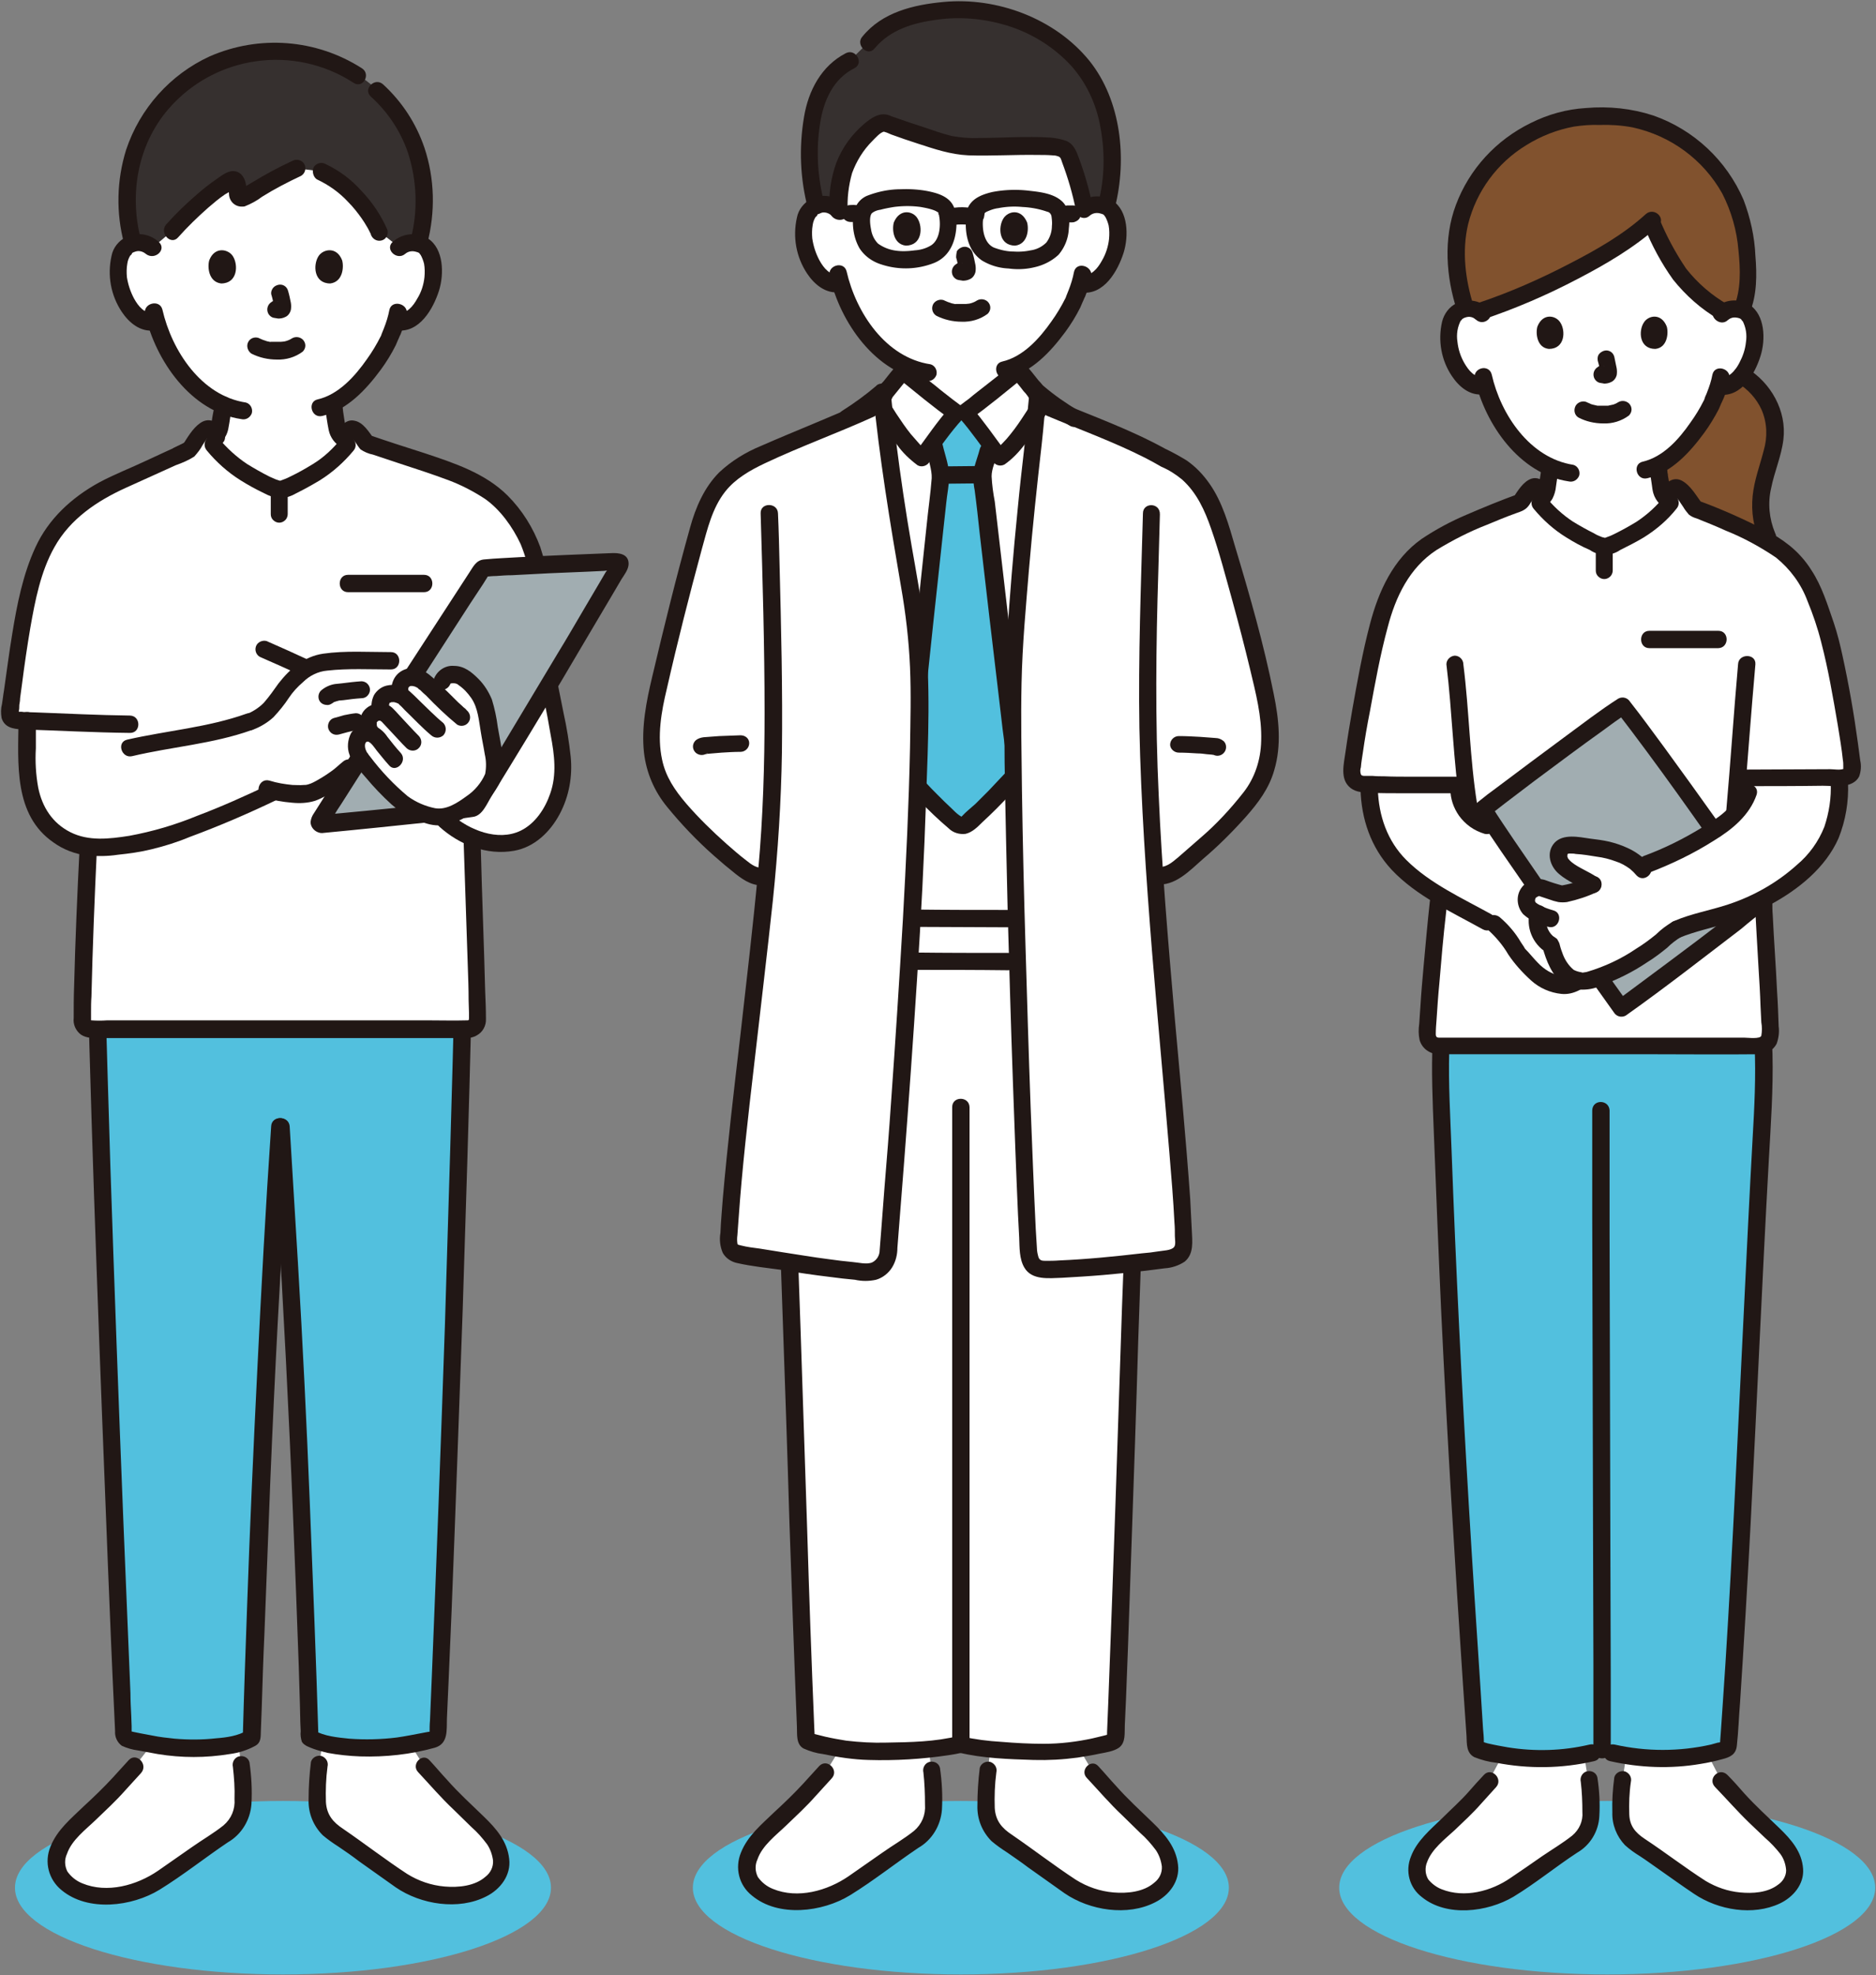 <svg width="476" height="501" xmlns="http://www.w3.org/2000/svg"><rect width="100%" height="100%" fill="#808080" stroke="none"/><g fill="#52c0de"><ellipse cx="243.8" cy="478.8" rx="68" ry="22"/><ellipse cx="71.8" cy="478.8" rx="68" ry="22"/><ellipse cx="407.8" cy="478.8" rx="68" ry="22"/><path d="M406.5 236.6H389l-19.5 5c-5.3 15.1-4.5 31.5-3.6 47.5 2.7 47.7 4.8 106.8 8.4 154.4 10.4 3.2 21.5 3.3 32 .3 10.5 2.9 21.6 2.8 32-.3 3.6-47.7 5.7-106.7 8.4-154.4.9-16 1.7-32.4-3.6-47.5l-17.6-5zM67.2 351.1c-1.5 30.3-2.6 60.1-3.5 89.7-2.9 1.8-9.1 2.6-14.2 2.7-6.2-.1-12.3-.9-18.3-2.5-2.5-57.5-5.1-121.5-6.7-180 24.2.1 62.8 0 92.8 0-1.5 58.7-3.7 122.1-6.2 180-6 1.6-12.1 2.4-18.3 2.5-5.1-.1-11.3-.8-14.2-2.7-1.6-50.7-3.8-102-7.3-155h-.4c-1.5 22-2.7 43.8-3.7 65.3z"/></g><path d="M436.9 79.7c.9-.9 2.2-1.3 3.4-1.3 1.6-.1 3.1.8 4 2.2 1.3 2.3 1.3 6.6.4 9.3-.7 2.6-2.2 5-4.2 6.8-1.1.9-2.6 1.4-4 1.2l-.4-.1c-.4 1.3-.8 2.5-1.4 3.8-1 2.8-6.7 12.6-13.9 16.4.1 1.4.3 2.7.5 4.1.4 2.1.3 4.1 3.2 5.1.2.1 8.7 4.1 9 4.2 0 0 3.2 24.9-27 24.9-27.4 0-27-24.5-27-24.5.6-.2 10-4.6 10.2-4.7 3-1.1 2.9-3 3.2-5.1.2-1.2.4-2.4.5-3.6-3.8-1.8-7.1-4.4-9.7-7.7-3.1-3.8-5.5-8.2-6.9-12.9-1.5.3-3.2-.1-4.4-1.1-2-1.8-3.5-4.2-4.2-6.8-.9-2.7-1-7 .4-9.3.8-1.4 2.3-2.3 4-2.2 1.3-.1 2.5.4 3.4 1.3 0 0-10.4-32.7 30.4-32.7 38.8 0 30.5 32.7 30.5 32.7zm-72.7 401.2c-.6-.3-1.1-.6-1.6-.9-1.8-1.1-3.1-3-3.3-5.2.1-3.1 1.5-6 3.7-8.1 3.3-3.3 6.9-6.6 10.2-10 0 0 4.4-4.8 4.6-5.1 0 0 1.8-3.3 3.5-6.5 6.8 1.1 13.8 1 20.6-.3l1 6.4c.2 2 .4 4.1.4 6.1.1 3 .7 7.3-4.4 10.5-.8.5-3.3 2.2-6.1 4.2-4.4 3.1-9.6 6.7-10.3 7.1-4.2 2.5-9.2 3.5-14 2.9-1.3-.1-2.8-.5-4.3-1.1zm68.7-1.2c-.3-.1-.6-.3-.8-.5-.8-.4-6-4.1-10.3-7.1-2.8-1.9-5.3-3.7-6.1-4.2-5.1-3.2-4.5-7.5-4.4-10.5 0-2.1.2-4.1.4-6.1 0 0 .5-3 .9-6.1 6.1 1 12.4 1 18.5 0 .7-.1 1.4-.2 2.1-.4l3.5 6.8c.2.2 4.6 5.1 4.6 5.1 3.3 3.4 6.9 6.7 10.2 10 2.3 2.1 3.6 5 3.7 8.1-.2 2.1-1.4 4.1-3.3 5.2-1.8 1.2-3.8 1.9-6 2.1-4.4.6-9-.3-13-2.4zm-331.7-3.1c-2.1-1.5-6.1-4.3-9.5-6.7-3-2.1-5.6-3.9-6.4-4.5-5.4-3.4-4.8-8-4.7-11.2 0-2.2.2-4.4.4-6.6 0 0 .4-2.7.8-5.5 3.6.9 7.3 1.3 11 1.3 3.8 0 7.6-.3 11.3-1 1.7 2.7 3.5 5.6 3.5 5.6.3.3 4.9 5.4 4.9 5.4 3.5 3.6 7.3 7.2 10.8 10.7 2.4 2.2 3.9 5.4 4 8.7-.2 2.3-1.5 4.3-3.5 5.6-1.9 1.3-4.1 2-6.3 2.3-5.2.6-10.4-.5-14.8-3.1-.3-.2-.8-.5-1.5-1zm-82.8 2.2c-.2-.1-.4-.3-.6-.4-2-1.2-3.3-3.3-3.5-5.6-.1-3.3 1.7-6.4 4-8.7 3.5-3.5 7.4-7.1 11-10.7 0 0 4.7-5.2 4.9-5.4 0 0 2.1-2.7 4.3-5.5 3.6.7 7.4 1 11.1 1s7.3-.4 10.9-1.3c.3 2.6.7 5.5.7 5.5.3 2.2.4 4.4.4 6.6.1 3.2.7 7.8-4.7 11.2-.8.5-3.5 2.4-6.5 4.5-4.7 3.3-10.3 7.2-11.1 7.7-4.5 2.6-9.8 3.7-15 3.1-2.1-.4-4.1-1-5.9-2zM98.8 47C95.2 39.7 87.1 32.5 69 32.5c-37.1 0-30.3 30.3-30.3 30.3-1-.9-2.2-1.4-3.5-1.3-1.7-.1-3.2.8-4.1 2.3-1.4 2.4-1.3 6.8-.4 9.6.7 2.7 2.2 5.1 4.3 7 1.2 1 2.9 1.5 4.5 1.1 1.4 4.9 3.8 9.4 7 13.3 2.6 3.4 6.1 6.1 10 7.9-.1 1.2-.3 2.4-.5 3.7-.4 2.2-.3 4.2-3.3 5.3-.1 0-4.5 2.4-7.6 3.8-.1 2.3-.2 18.3 24.8 18.3 23.8 0 26.1-18.6 26.1-18.6-3.1-1.4-7.4-3.4-7.5-3.5-3.1-1.1-2.9-3.1-3.3-5.3-.3-1.4-.4-2.8-.5-4.2 7.4-3.9 13.2-14 14.3-16.8.6-1.3 1-2.6 1.4-3.9l.4.1c1.5.2 3-.2 4.2-1.2 2.1-1.9 3.6-4.3 4.3-7 .9-2.7 1-7.2-.4-9.6-.8-1.4-2.4-2.3-4.1-2.3-1.3-.1-2.6.4-3.5 1.3.7-5.4-.2-10.8-2.5-15.8z" fill="#fff"/><path d="M397 30.4c-13 3.1-24 13.8-26.6 26.7-.8 5-.8 10.1 0 15 0 0 1.7 7.4 1.8 6.4.2 0 .4 0 .6-.1 1 0 1.9.2 2.7.7 14.6-4.8 34.1-14.5 43.6-23.1 1.7 4 3.6 7.8 5.9 11.6 3.2 4.8 7.6 8.8 12.6 11.6.8-.6 1.8-.8 2.8-.8.6 0 1.1.1 1.6.3 2.7-6.1 1.4-16.5.3-21.6-.1-.6-.3-1.2-.4-1.9-.5-1.9-1.2-3.8-2.1-5.5-3.9-7.9-10.6-14.2-18.8-17.6-4.6-2-9.6-2.8-14.6-2.6-3.1-.2-6.2.1-9.2.8zm51.6 72c-1.5-3-3.8-5.5-6.7-7.2-.5.6-1 1.1-1.6 1.6-1.1.9-2.6 1.4-4 1.2l-.4-.1c-.4 1.3-.8 2.5-1.4 3.8-1 2.8-6.7 12.6-13.9 16.4.1 1.4.3 2.7.5 4.1.4 2.1.3 4.1 3.2 5.1l1.4.7 1.2.4c4.7 1.7 12.4 4.6 17.1 6.3 1.5.6 3 1.2 4.4 2l-.1-.3c-1.9-4.4-2.3-9.4-1-14.1 1.1-4.7 3.4-9.6 2.9-14.4-.2-1.9-.7-3.8-1.6-5.5z" fill="#81522e"/><g fill="#211715"><path d="M440.8 97.1c2.7 1.6 4.9 4 6.2 6.9 1.4 3.3 1.5 6.9.5 10.3-1 3.9-2.4 7.5-2.8 11.5s.2 8 1.9 11.6c.6 1 1.9 1.4 3 .8 1-.6 1.4-1.9.8-3-1.5-3.6-1.9-7.6-1-11.4.8-4.1 2.6-8.1 3.1-12.3.9-7.3-3.2-14.5-9.4-18.2-2.6-1.5-4.8 2.3-2.3 3.8zM380 134c1-.3 1.9-.8 2.8-1.2 1.4-.6 2.8-1.3 4.2-1.9l3.3-1.5c.1-.1.2-.1.3-.2s.3-.1-.2.1c-.6.2-.1 0 .1 0 .3-.1.6-.2.8-.4 1.1-.5 2-1.4 2.6-2.4.5-1 .8-2 .9-3.1.2-1.6.5-3.2.7-4.8 0-1.2-1-2.2-2.2-2.2s-2.2 1-2.2 2.2c-.2 1.9-.5 3.9-1 5.8-.1.3.2-.3 0-.1-.1.1-.1.2-.1.3-.2.4.2-.1-.1.1-.1.1-.2.1-.2.2.2-.3.2-.1 0 0-.1.1-.2.1-.3.2 0 0-.5.3-.3.2l-.2.1c-.2.1-.4.2-.5.2h-.1l-.3.2c-2.3 1.1-4.7 2.2-7 3.3-.6.3-1.2.6-1.8.8l-.6.3c-.5.2.5-.2.1-.1-1.2.3-1.8 1.5-1.5 2.7.5.9 1.6 1.5 2.8 1.2zm38.5-15.7c.1 1.5.4 3 .6 4.5.1.8.2 1.6.4 2.3.3 1 .8 1.9 1.6 2.7.4.4.9.7 1.4 1 .4.2.7.3 1.1.5.7.3-.5-.2-.2-.1 2.1 1.1 4.2 2 6.4 3 1 .5 2 1 3 1.4 1.2.3 2.4-.4 2.7-1.5.3-1.2-.4-2.3-1.5-2.7 1.1.5.1 0-.2-.1l-1.4-.6-3.7-1.7c-.9-.4-1.9-.9-2.8-1.3l-.3-.1h-.1c-.2-.1-.4-.2-.5-.2s-.4-.2-.1 0l-.6-.3c-.1 0-.4-.2-.1-.1.2.2 0 0 0 0l-.2-.2.1.1c-.1-.2-.2-.3-.3-.5l.1.2c0-.1-.1-.3-.1-.4-.1-.2-.1-.4-.1-.5-.1-.4-.1-.8-.2-1.3l-.3-1.8c0-.3 0-.3-.1-.7 0-.4-.1-.8-.1-1.3 0-1.2-1-2.2-2.2-2.2s-2.3.7-2.3 1.9z"/><path d="M434.5 95c-.3 1.6-.8 3.1-1.4 4.6-.2.6-.4.8-.6 1.5-.2.5.2-.3 0 .1-.1.1-.1.3-.2.4-1 2-2.1 3.8-3.4 5.6-2.9 4.2-6.9 8.7-12.1 9.9-2.7.6-1.6 4.9 1.2 4.2 6.1-1.4 10.8-6.6 14.4-11.5 1.4-1.9 2.6-3.9 3.7-6 .2-.5.4-.9.6-1.4.2-.6-.2.4.1-.2.2-.4.3-.7.5-1.1.7-1.6 1.2-3.3 1.5-5 .5-2.7-3.7-3.8-4.3-1.1zm-60.3 1.1c2.6 11.5 11.3 24.1 23.8 26 1.2.3 2.3-.4 2.7-1.5.3-1.2-.4-2.4-1.5-2.7-11-1.7-18.4-12.7-20.7-22.9-.7-2.8-4.9-1.7-4.3 1.1zm26.3 9.8c1.9 1 4.1 1.5 6.3 1.5 2.3.1 4.6-.6 6.5-2 .9-.9.9-2.2 0-3.1-.9-.8-2.2-.8-3.1 0 .8-.6 0 0-.3.1-.2.1-.7.2 0 0-.2.1-.3.1-.5.2-.5.1-1 .2-1.4.3.2-.1.4 0 0 0h-2.9.2c-.5-.1-.9-.2-1.3-.3-.2-.1-.4-.1-.5-.2-.5-.2.5.2 0 0-.2-.1-.5-.2-.7-.3-1-.6-2.4-.2-3 .8-.6 1.1-.3 2.4.7 3zm4.9-14.4c.3 1 .5 2 .7 3l-.1-.6v.4l.1-.6v.2l.2-.5s0 .1-.1.1l.3-.4-.1.1.4-.3c-.1 0-.2.1-.2.1l.5-.2c-.1.1-.3.1-.4.1l.6-.1h-.4l.6.1c-.1 0-.3-.1-.4-.1-.3-.1-.6-.1-.9 0-.3 0-.6.1-.8.3-1 .6-1.4 1.9-.8 3l.3.4c.3.3.6.5 1 .6s.8.1 1.1.2c.6 0 1.2-.1 1.8-.4.7-.3 1.2-1 1.4-1.7.1-.6.1-1.2 0-1.8-.2-1-.4-1.9-.6-2.9-.3-1.2-1.5-1.9-2.7-1.5-.5.2-1 .5-1.3 1-.2.3-.3.9-.2 1.5zM444 79.2c1.8-4.4 1.8-9.6 1.4-14.3-.2-4.9-1.3-9.7-3-14.2-4.3-10-12.6-17.8-22.9-21.4-5.5-1.8-11.3-2.4-17.1-1.9-4.9.3-9.6 1.6-14 3.8-8.8 4.3-15.6 11.7-19 20.8-3.2 8.5-2.5 18.3.3 26.8.9 2.7 5.1 1.5 4.2-1.2-2.1-6.6-3-13.9-1.4-20.7 2.1-8.4 7.4-15.6 14.8-20.1 3.7-2.3 7.8-3.9 12.1-4.7 2.1-.3 4.3-.5 6.5-.4 2.8-.1 5.6.1 8.3.6 9.7 2.1 18 8.2 22.8 16.8 2.3 4.5 3.7 9.4 4.1 14.4.5 4.8.7 10-1.2 14.5-.3 1.2.4 2.4 1.5 2.7s2.3-.4 2.6-1.5z"/><path d="M417.2 57.5c1.9 4.7 4.3 9.2 7.3 13.4 3.2 4 7.1 7.5 11.6 10.1 2.4 1.5 4.6-2.3 2.2-3.8-4-2.3-7.6-5.4-10.5-9.1-2.7-4-5-8.3-6.8-12.7-.6-1-1.9-1.4-3-.8-.9.6-1.3 1.9-.8 2.9z"/><path d="M417.6 54.3c-5.7 5.2-12.6 9.1-19.4 12.6-7.5 3.9-15.2 7.3-23.3 10-2.7.9-1.5 5.1 1.2 4.2 8.4-2.8 16.5-6.3 24.3-10.4 7.1-3.7 14.3-7.9 20.3-13.3 2.2-1.9-.9-5-3.1-3.1z"/><path d="M377.6 78.1c-2.2-2-5.4-2.4-8-1.2-1.9.9-3.2 2.7-3.7 4.7-1.1 4.8-.2 9.8 2.5 13.8 1.8 2.7 4.6 5.1 8.1 4.6 1.2 0 2.1-1 2.2-2.2 0-1.2-1-2.2-2.2-2.2-2.4.3-3.9-1.7-5-3.6-.9-1.6-1.5-3.4-1.7-5.3-.3-1.9 0-3.8.9-5.5-.4.6.6-.5.2-.2.3-.2.6-.4 1-.5.9-.3 1.8-.1 2.5.5 2.2 2.1 5.3-1 3.2-2.9zm60.8 3.1c.7-.6 1.5-.8 2.4-.6.4 0 .8.2 1.1.5-.3-.2.6.8.2.2.9 1.7 1.2 3.6.9 5.5-.2 1.9-.8 3.6-1.7 5.3-1 1.9-2.6 3.9-5 3.6-1.2 0-2.2 1-2.2 2.2s1 2.2 2.2 2.2c5.6.7 9-5.3 10.4-9.8 1.3-4.1 1.2-10.4-2.8-13-2.8-1.7-6.3-1.4-8.7.8-2.1 1.9 1.2 5 3.2 3.1zm-48.3 1.6c-.5 1.6-.2 5.4 2.9 5.7 4.1 0 4.3-4.6 2.9-6.7-1.1-1.8-4.4-2.5-5.8 1zm32.8 0c.5 1.6.2 5.4-2.9 5.7-4.1 0-4.3-4.6-2.9-6.7 1.1-1.8 4.4-2.5 5.8 1zM367.5 241c-5.1 14.8-4.3 30.7-3.7 46.1s1.2 30.8 1.9 46.1c1.5 31.4 3.4 62.7 5.5 94 .3 4.4.6 8.7.9 13.1.1 2-.1 4.3 2 5.4 1.8.7 3.6 1.2 5.5 1.4 8.2 1.6 16.7 1.5 24.9-.4 2.7-.6 1.6-4.9-1.2-4.2-6.8 1.6-13.8 1.8-20.7.7-1.7-.3-3.4-.6-5.1-1-.1 0-1.3-.4-1.3-.4 0-.1.2 1.4.3 0 0-1.1-.1-2.2-.2-3.2-.2-3.7-.5-7.4-.7-11.1-1-15.2-2-30.3-2.9-45.5-1.8-30.1-3.3-60.3-4.4-90.4-.6-16.5-2.1-33.6 3.4-49.4.8-2.7-3.4-3.8-4.2-1.2z"/><path d="M404 281.7v27c0 12.6.1 25.3.1 37.9 0 13.6.1 27.1.1 40.7 0 11.6.1 23.2.1 34.8v21.8c0 2.8 4.4 2.8 4.4 0v-18.3c0-11.2-.1-22.3-.1-33.5 0-13.5-.1-27-.1-40.4 0-12.9-.1-25.8-.1-38.7v-31.4c-.2-2.8-4.4-2.8-4.4.1z"/><path d="M441.2 242.2c5.1 14.9 4.4 30.9 3.5 46.4-.8 14.4-1.5 28.9-2.2 43.3-1.5 30-2.8 60-4.7 90-.3 4-.5 8-.8 12-.1 1.9-.3 3.9-.4 5.8 0 .2-.2 2.7-.2 2.7l.4-.6c-.3.1-.6.2-.9.2-.6.2-1.2.3-1.8.5-8 1.8-16.4 1.8-24.4 0-2.7-.6-3.9 3.6-1.2 4.2 7.6 1.7 15.4 2 23 .7 1.9-.3 3.7-.7 5.5-1.2 2-.5 3.5-1.2 3.7-3.5.4-3.6.5-7.2.8-10.8 1-15.2 1.9-30.4 2.7-45.7 1.6-30.6 2.9-61.3 4.6-91.9 1-17.8 2.6-36.3-3.3-53.4-.9-2.5-5.2-1.4-4.3 1.3zm-64.7 208c-1.3 1.4-2.6 2.8-3.8 4.2-2.1 2.4-4.5 4.5-6.8 6.8-3 2.9-6.4 5.7-7.9 9.7-1.5 3.7-.4 7.9 2.8 10.3 6.3 5.1 16.6 3.8 23.2-.1 5.6-3.4 10.7-7.6 16.2-11.2 3.3-1.9 5.4-5.4 5.6-9.2.2-3.3 0-6.7-.5-9.9-.3-1.2-1.5-1.8-2.7-1.5-1.1.3-1.8 1.5-1.5 2.7.3 2.5.4 5.1.4 7.6.2 2.3-.8 4.5-2.6 6-2.4 1.9-5.1 3.5-7.6 5.2-2.6 1.8-5.3 3.7-8 5.5-4.9 3.4-11.7 5.2-17.5 2.9-1.3-.5-2.5-1.4-3.4-2.5-.8-1.3-.9-3-.3-4.4 1.2-3.3 4.5-5.8 7-8.1 2.3-2.2 4.6-4.3 6.7-6.7 1.3-1.4 2.5-2.8 3.8-4.2 1.9-2.1-1.2-5.2-3.1-3.1zm58.7 3.1c2.9 3 5.6 6.1 8.6 9 1.4 1.3 2.7 2.6 4.1 3.9 1.4 1.2 2.7 2.6 3.8 4 .9 1.2 1.4 2.7 1.5 4.2 0 1.4-.8 2.8-2 3.6-2.7 2.1-6.5 2.3-9.7 2-3.1-.3-6-1.3-8.7-2.9-5.3-3.4-10.2-7.2-15.5-10.7-2.4-1.6-3.8-3.3-3.9-6.2-.1-2.7 0-5.5.4-8.2.3-1.2-.4-2.3-1.5-2.7-1.2-.3-2.4.4-2.7 1.5-.4 3-.6 6-.5 8.9-.1 3.1 1.1 6.1 3.2 8.3 1.2 1.1 2.5 2 3.8 2.8 1.7 1.1 3.3 2.3 4.9 3.4 3 2.1 5.9 4.2 8.9 6.2 6.1 4.1 14.9 5.6 21.7 2.4 3.4-1.6 6.2-4.9 5.9-8.8-.3-4.3-3-7.4-6-10.3s-6.1-5.7-8.9-8.8c-1.4-1.6-2.8-3.2-4.3-4.7-2.1-2.1-5.2 1-3.1 3.1zm-329.1-3.8c3 3.2 5.8 6.5 9 9.5 1.5 1.5 3 2.9 4.5 4.4 1.5 1.3 2.8 2.8 4 4.4.8 1.2 1.3 2.6 1.5 4.1.1 1.6-.6 3.1-1.9 4.1-2.7 2.4-6.9 2.8-10.4 2.5-3.4-.3-6.6-1.4-9.5-3.2-5.5-3.6-10.8-7.7-16.2-11.4-2.6-1.7-4.2-3.6-4.4-6.8-.1-3 0-6 .4-9 .3-1.2-.4-2.3-1.5-2.7-1.2-.3-2.4.4-2.7 1.5-.4 3.2-.6 6.4-.6 9.6-.1 3.4 1.2 6.6 3.6 9 1.3 1.1 2.6 2 4 2.9 1.8 1.2 3.5 2.4 5.2 3.7l9.3 6.6c6.4 4.4 16 5.9 23 2.3 3.6-1.8 6.3-5.4 5.8-9.5-.5-4.5-3.3-7.7-6.4-10.7-3.2-3.1-6.5-6.1-9.4-9.4-1.5-1.6-2.9-3.3-4.4-4.9-1.8-2.1-4.8 1-2.9 3zm-73.4-3.1c-1.4 1.5-2.7 3-4.1 4.5-2.3 2.5-4.8 4.9-7.3 7.2-3.2 3.1-6.8 6-8.5 10.3-1.6 3.9-.5 8.3 2.8 11 6.7 5.6 17.9 4.2 24.9-.1 6-3.7 11.5-8.1 17.3-12 3.5-2 5.7-5.7 6-9.7.2-3.6 0-7.1-.5-10.6-.3-1.2-1.5-1.8-2.7-1.5-1.1.3-1.8 1.5-1.5 2.7.3 2.7.5 5.4.4 8.1.2 2.6-.8 5-2.8 6.7-2.5 2-5.3 3.6-8 5.5-2.9 2-5.7 4-8.6 6-5.4 3.7-12.9 5.8-19.2 3.2-1.5-.6-2.8-1.6-3.8-3-.7-1.4-.8-3-.1-4.5 1.2-3.5 4.7-6.1 7.3-8.6 2.5-2.4 5.1-4.8 7.4-7.4 1.4-1.5 2.7-3 4.1-4.5 1.9-2.2-1.2-5.3-3.1-3.3z"/><path d="M115.4 247.9c-.7 29.3-1.6 58.6-2.5 87.9-1 29.5-2.1 59.1-3.3 88.6-.2 4-.3 8-.5 12-.1 1-.1 2-.1 3l.5-.3c-.3.1-.7.2-1 .2-.5.1-1 .2-1.6.3-2.1.4-4.1.8-6.2 1.1-4 .5-8.1.6-12.1.3-2.9-.3-6.3-.6-8.9-2.1l1.1 1.9c-.6-19.9-1.4-39.8-2.2-59.7-.8-20.2-1.8-40.5-3-60.7-.7-11.6-1.4-23.1-2.1-34.7-.2-2.8-4.6-2.8-4.4 0 1.7 26.3 3.2 52.6 4.4 79 .6 12.9 1.1 25.8 1.6 38.7.2 6.4.5 12.7.7 19.1l.3 9.9c0 1.5.1 3 .1 4.4l.1 2.3c-.1.9 0 1.8.3 2.7.6 1 2 1.4 3 1.8 1.1.4 2.3.7 3.5 1 2.7.5 5.5.8 8.3.9 6.4.2 12.8-.5 18.9-2.2 3.5-1 3-4.5 3.1-7.4.1-3 .3-6 .4-9 .3-6.2.5-12.5.8-18.7 1-25.3 1.9-50.7 2.8-76 .8-25.1 1.6-50.2 2.2-75.3.1-3 .1-6 .2-9 .1-2.8-4.3-2.8-4.4 0z"/><path d="M68.8 285.7c-1.4 20.5-2.5 41-3.5 61.5-1 20.1-1.9 40.1-2.6 60.2-.4 11.1-.8 22.3-1.1 33.4l1.1-1.9c-2.3 1.4-5.2 1.8-7.8 2-3.5.4-7.1.4-10.6.1-1.9-.2-3.8-.4-5.7-.8-.4-.1-5.7-1-5.7-1.2l.5.5v-1.7l-.1-2.7c-.1-1.9-.2-3.8-.2-5.6-.6-14.6-1.2-29.1-1.8-43.7-1.2-30-2.3-60.1-3.3-90.1-.5-16.4-1-32.7-1.4-49.1-.1-2.8-4.4-2.8-4.4 0 .6 25 1.4 50 2.3 74.9.9 25.3 1.9 50.6 2.9 76 .5 12.4 1 24.8 1.6 37.2l.2 4.4c-.1 1.4.5 2.8 1.7 3.7 1.3.6 2.7 1 4.2 1.2 1.6.3 3.3.6 4.9.9 6.1 1 12.2 1 18.3 0 2.3-.3 4.5-1 6.5-2.1 1.6-.9 1.3-2.5 1.4-4.1l.2-5.2c.2-6.4.4-12.9.7-19.3.5-13 1-25.9 1.5-38.9 1.1-26.6 2.5-53.2 4.2-79.7.2-3.3.4-6.5.6-9.8-.2-2.9-4.5-2.9-4.6-.1zM46.3 117.3c1.8-.8 3.5-1.7 5.2-2.6l1.8-.9c.1-.1.3-.1.4-.2s.3-.2-.2.1c.3-.2.7-.3 1.1-.5 1.7-.9 2.9-2.4 3.3-4.3.4-2.1.7-4.1.9-6.2 0-1.2-1-2.2-2.2-2.2s-2.2 1-2.2 2.2c0 .3-.1.6-.1.9 0 .2 0 .3-.1.5 0-.2 0-.2 0 0-.1.5-.2 1.1-.3 1.6-.1.7-.2 1.4-.4 2.1 0 .2-.3.7-.3.9 0-.2.2-.4 0 0 0 .1-.1.2-.1.2-.1.2-.1.2.1-.1l-.3.3c-.2.2-.1.1.1 0-.1.1-.2.1-.3.2-.2.1-.3.2-.5.3s-.2.1 0 0c-.2.1-.5.2-.7.3-2.5 1.2-4.9 2.5-7.4 3.7-1 .6-1.4 1.9-.8 3 .7 1 2 1.3 3 .7zm50.8-4c-1.6-.7-3.2-1.5-4.9-2.2-1.1-.5-2.1-1-3.2-1.4-.6-.2.2.1-.1-.1-.2-.1-.4-.2-.5-.3s-.2-.1-.3-.2c.2.2.3.2.1.1l-.3-.3c.2.3.2.3.1.1 0-.1-.1-.1-.1-.2s-.3-.5-.1-.2 0-.1-.1-.2c0-.2-.1-.3-.1-.5-.1-.6-.2-1.3-.3-1.9-.2-1.3-.3-1.9-.4-3.1 0-1.2-1-2.2-2.2-2.2s-2.2 1-2.2 2.2c.2 2.1.5 4.2.9 6.2.4 1.9 1.6 3.5 3.3 4.4.3.2.7.3 1.1.5.7.3-.6-.3-.2-.1.1.1.3.1.4.2l2 .9c1.7.8 3.4 1.6 5.2 2.4 1 .6 2.4.2 3-.8.4-1.3 0-2.7-1.1-3.3z"/></g><g fill="#fff"><path d="M423.1 125.7c.2-.9.8-1.6 1.5-2 .1-.1.2-.1.3-.1s.3 0 .4.1c.7.4 1.2.8 1.7 1.4 1 1.2 1.9 2.5 2.8 3.7 9.2 3.5 20.1 8.3 24.2 12.6 6 6.2 7.1 12.1 9.3 18.3 2.2 6.1 6.2 29.9 6.5 35.2.1 1.7-1.5 2.2-2.7 2.2-3.6 0-14.7 0-21.2.1.5 10.2 1.6 31.4 1.6 31.4.2 7 1.6 26.2 1.7 33.8 0 .9-.5 1.8-1.2 2.3-.6.3-1.2.4-1.8.4h-81c-.6 0-1.3-.1-1.8-.4-.8-.5-1.2-1.4-1.3-2.3.3-8.3 2.2-27.8 2.8-33.8 0 0 2-19.3 3-29.5-7.2 0-16.3 0-22-.2-1.7 0-3-1.4-3-3 0-.2 0-.4.1-.6 1.6-12.1 3.8-24.1 6.7-35.9 1.6-6.4 3.4-12.1 9.3-18.3 4.6-4.8 17.1-10 26.7-13.5.6-1 1.3-1.9 1.7-2.4.4-.6 1-1.1 1.7-1.4.1-.1.3-.1.4-.1s.2.1.3.1c.8.4 1.3 1.1 1.5 2l-.8 1.8c2 2.4 4.4 4.6 6.9 6.4 4.5 2.7 8.4 4.7 9.6 4.7 1.3 0 5.1-2 9.6-4.7 2.6-1.8 4.9-4 6.9-6.4z"/><path d="m377.4 233.7-8.4-4.6c-4-2.1-7.8-4.6-11.3-7.4-7.6-6.2-10.2-14.1-10.2-22.7 6.4.2 15.9.2 22.8.2-.3 4 1.9 7.9 5.5 9.6l1.5.6 30.2 20.8c4.5 2.4 8.9 5 13.1 8 .5.4.7.9.7 1.5-.1 1.5-1.2 2.7-2.7 3-1 .2-2 .2-2.9-.2v.4c.2.7.1 1.4-.3 2-.3.6-.9 1-1.5 1.1-1-.1-1.9-.4-2.8-.9.4.7.3 1.6-.3 2.2-.8.6-1.8.8-2.8.6-.9-.3-2-.7-3.4-1.3-.3-.1-.6-.3-.8-.4l-.9.8c-1.6 1-4 3.3-7.2 2.8-1.4-.3-2.7-.7-3.9-1.3-1.9-.8-4.5-4-6.7-6.5-.7-.9-3.4-5.6-6.3-7.8zM39.2 261H23.5c-1.2.1-2.4-.8-2.5-2.1 0-10.6 1.1-34.8 1.5-44 0 0 .7-17.6 1.2-31.5-6.2-.2-13.3-.5-19.5-.7-1 0-1.8-.9-1.8-1.9v-.2c1.3-8.8 2.3-18.8 4.3-27.4 2.5-10.8 4.8-19.7 16.8-27.4 3-1.9 6.2-3.5 9.5-4.8 3.4-1.4 8.6-4 12-5.4 0 0 1.8-.8 3-1.4.9-1.3 2.1-3.1 2.7-3.9.3-.4.6-.7 1-1.1l2.3 3.5c2.1 2.5 4.5 4.7 7.1 6.6 4.6 2.8 8.6 4.9 9.9 4.8 1.3 0 5.3-2 9.9-4.8 2.6-1.9 5-4.1 7.1-6.6l2.4-3.4c.3.3.6.6.9 1 .5.7 1.1 1.4 1.6 2 6.9 2.4 20.7 6.5 25 8.7 2.5 1.2 4.9 2.6 7.2 4.3 5.1 4.3 8.8 10 10.5 16.4l1.2 5.4-17.3 65.3c.3 9.7 1.2 35.9 1.4 46.4-.1 1.4-1.3 2.4-2.7 2.2-24.5-.1-55.3 0-79 0z"/><path d="M63.2 183.1c2.4-.9 4.6-2.4 6.1-4.5 2.7-3.5 3.6-5.3 7-8.1.8-.7 1.7-1.3 2.7-1.8 1.2-.5 2.5-.8 3.9-.9 2.4-.3 13.5-.3 16.2-.3h8.2c-5.6 8.6-11.8 18.2-17.1 26.5-1.2-.6-3.1 3.2-10.5 6.8-1.9.9-6.3.7-9.9-.1-9.6 4.7-19.6 8.8-29.8 12.1-3.5 1.1-14.6 2.9-18.9 1.8-10.9-2.7-14.4-11.2-14.4-20.8v-11c9.2.3 19.9.8 26.2.8v6c10.4-2.4 20.2-2.8 30.3-6.5m70.4-30.8c3.1 9.4 5.5 18.9 7.2 28.6.9 4.8 2.2 10.3 1.9 16-.3 4.9-4.2 15.3-12.9 16.7-6 1-12.2-1.4-16.8-5.6zM275 53.2c1-.9 2.2-1.4 3.5-1.3 1.7-.1 3.2.8 4.1 2.3 1.4 2.4 1.3 6.8.4 9.6-.7 2.7-2.3 5.1-4.3 7-1.2 1-2.7 1.4-4.2 1.2l-.4-.1c-.4 1.3-.9 2.6-1.4 3.9-1 2.8-6.8 12.8-14.1 16.7.1 1.7.3 3.4.6 5.1.4 2.2.3 4.2 3.4 5.4.2.1 9 4.3 9.4 4.4 0 0-.4 19.8-27.3 19.8s-29.1-19.3-29.1-19.3c.6-.2 10.5-4.8 10.7-4.9 3.1-1.1 3-3.1 3.4-5.4.3-1.5.5-3 .6-4.5-3.8-1.8-7.2-4.5-9.8-7.9-3.2-3.9-5.6-8.4-7-13.3-1.6.3-3.2-.1-4.5-1.1-2.1-1.9-3.6-4.3-4.3-7-.9-2.7-1-7.2.4-9.6.8-1.4 2.4-2.3 4.1-2.3 1.3-.1 2.6.4 3.5 1.3 0 0-4.7-28.7 28.7-28.7 36.4-.1 33.5 28.7 33.6 28.7z"/><path d="M232.1 218.7c.8-16 1.2-31.1 1.2-44.1-.1-14-1.7-22-3.6-32.9-2.2-12.9-4.4-27-5.7-40.5.2-.6.5-1.2.9-1.7 1.4-1.6 3.1-3.8 4.4-5.4.6.5 12.6 9.9 13.5 10.6h2.1c.9-.6 12.9-10.1 13.5-10.6 1.4 1.5 3.1 3.8 4.4 5.4.3.3.5.7.7 1.1-.5 5-.8 8.8-1.2 12.3-2.3 18.9-4.1 39.8-5 59.1-.3 10 .1 34.6.8 61-9.3 0-18.7 0-26.7-.1.1-4.8.4-9.5.7-14.2zm38.5 259.2c-2.2-1.5-6-4.2-9.3-6.6-3-2.1-5.6-3.9-6.4-4.5-5.4-3.4-4.8-8-4.7-11.2 0-2.2.2-4.4.4-6.6.3-1.8.5-3.7.6-5.6 4.6.4 9.9.7 13.9.7 2.9 0 5.7-.2 8.6-.7 1.7 2.8 3.5 5.9 3.5 5.9.3.3 4.9 5.4 4.9 5.4 3.5 3.6 7.3 7.2 10.8 10.7 2.4 2.2 3.9 5.4 4 8.7-.2 2.3-1.5 4.3-3.5 5.6-1.9 1.3-4.1 2-6.3 2.3-5.2.6-10.4-.5-14.8-3.1-.2 0-.8-.4-1.7-1zm-77.7 1.8a7.14 7.14 0 0 1-3.3-5.4c-.1-3.3 1.7-6.4 4-8.7 3.5-3.5 7.4-7.1 11-10.7 0 0 4.7-5.2 4.9-5.4l3.7-6c3 .5 6.1.8 9.1.8 3.8 0 8.9-.2 13.4-.7.3 2.9.6 5.5.6 5.5.3 2.2.4 4.4.4 6.6.1 3.2.7 7.8-4.7 11.2-.9.5-3.5 2.4-6.5 4.5-4.7 3.3-10.3 7.2-11.1 7.7-4.5 2.6-9.8 3.7-15 3.1-2.3-.2-4.5-1-6.4-2.3 0-.1-.1-.1-.1-.2z"/><path d="M204.4 439.2c-2.3-56.6-3.6-109.4-6-168.1l-.6-14.8s-.5-11.5-1-23.6c29.2.1 61.1.2 93.6.2-.5 11.8-.9 23.4-.9 23.4l-.6 15.2c-2.4 59-3.7 112.1-6 169.1 0 .5-.3.9-.8 1-5.6 1.6-11.3 2.4-17.1 2.5-6.5-.1-16.7-.6-21.4-1.9-4.7 1.2-15 1.8-21.4 1.8-5.8-.1-11.5-.9-17.1-2.5-.4-.1-.8-.5-.8-1z"/></g><path d="M235.9 202.5c-1.2-1.2-2.3-2.3-3.5-3.6-.6-.6-1.2-1.3-1.6-2.1-.2-.9-.3-1.9 0-2.9 2.1-19.3 4.9-45.4 7.9-73v-.3c-.1-1-.3-2-.6-3-.4-1.5-.6-2.7-.9-4.2l-.3-1.1c2-2.7 4.4-5.9 5.9-7.6h2.1c1.6 1.8 4.2 5.3 6.3 8.1-.2 1-.4 1.7-.4 1.7-.2.9-.4 1.7-.8 2.7-.4 1.2-.7 2.4-.8 3.6 3.3 26.9 5.8 49.4 8.4 71.2.2 1.2.3 2.4.3 3.7-.1.9-.8 1.5-1.8 2.6-2.7 2.9-6.6 6.9-9.9 9.9-.6.6-1.4 1-2.2 1.1-.8-.2-1.5-.5-2-1.1-2.6-2.1-4.4-3.9-6.1-5.7z" fill="#52c0de"/><g fill="#211715"><path d="M362.8 228.6c-.6 5.5-1.1 11.1-1.6 16.6-.3 3.4-.6 6.7-.8 10.1-.1 1.5-.2 2.9-.3 4.4-.2 1.4-.2 2.7.1 4.1.6 2.1 2.5 3.5 4.7 3.6H419c9 0 18 .1 27 0 2 .1 3.9-.9 4.8-2.7.5-1.4.7-2.9.5-4.4-.1-3-.2-5.9-.4-8.8-.3-6.5-.8-13-1.1-19.4-.1-1.1-.1-2.2-.1-3.4-.1-2.8-4.5-2.8-4.4 0 .2 5.6.6 11.2.9 16.9.2 3.2.4 6.4.5 9.6.1 1.4.1 2.7.2 4.1.2 1.1.2 2.3 0 3.4-.3.9-3.3.5-4.2.5h-77c-.8 0-1.4.1-1.4-.9 0-1.2.1-2.5.2-3.7.2-3 .4-6.1.7-9.1.5-6 1-11.9 1.7-17.9.1-.9.2-1.9.3-2.8 0-1.2-1-2.2-2.2-2.2-1.2-.1-2.1.8-2.2 2z"/><path d="M367 168.5c1.5 12.2 1.7 24.5 3.6 36.7.3 1.2 1.5 1.8 2.7 1.5 1.1-.3 1.8-1.5 1.5-2.7-1.9-11.8-2-23.7-3.5-35.5 0-1.2-1-2.2-2.2-2.2-1.1.1-2.1 1-2.1 2.2zm74 0c-1.1 12.4-1.9 24.8-3 37.2-.2 2.8 4.1 2.8 4.4 0 1-12.4 1.9-24.8 3-37.2.2-2.8-4.3-2.8-4.4 0zM406.5 232c2.4 1.2 4.7 2.6 7 4 1.2.7 2.3 1.5 3.5 2.2.5.4 1.1.7 1.6 1.1.3.2.5.4.8.5 0 0-.2-.3-.1-.1s0 0-.1-.1c.2.4 0 0 0 0s.1.5 0 0v.1c0-.3-.2.3 0 0s-.4.5-.1.2c-.1.1-.1.2-.2.2-.1.1-.4.3-.1.1-.1.1-.2.1-.4.2 0 0 .3-.1 0 0-.2.1-.5.1-.7.2h-.4c-.4 0 .3.1-.1 0-.2 0-.4-.1-.6-.1-1.2-.4-2.3-1-3.5-1.6l-5.4-2.7c-1-.6-2.4-.3-3 .8s-.3 2.4.8 3c1.8 1 3.7 1.9 5.6 2.8 1.6 1 3.4 1.7 5.2 2.1 3.2.5 6.8-1.3 7.2-4.9.1-1.5-.5-3-1.8-3.8-1.2-.9-2.6-1.8-3.9-2.6-3-1.9-6.1-3.7-9.2-5.4-1-.6-2.4-.2-3 .8s-.2 2.4.9 3z"/><path d="M413.8 243.5c.1.2.1.2 0 0 0 .2 0 .2.1-.1 0 .2-.1.4-.1.5.1-.3.1-.3 0-.1s-.1.2 0 0c-.1.1-.2.2-.3.2l.2-.1c-.2.1-.2.1.1 0h.3-.1.1c-.4-.1-.9-.3-1.3-.5-.5-.2.3.1 0 0-.1-.1-.2-.1-.4-.2-.3-.1-.6-.3-.9-.4-2.2-1-4.4-2.1-6.6-3.3-1-.6-2.4-.3-3 .8-.6 1-.3 2.4.8 3 1.9 1.1 3.9 2 5.9 3 1.1.5 2.3 1.1 3.5 1.5.9.4 1.8.6 2.8.4 2.5-.7 4-3.3 3.3-5.8-.3-1.2-1.5-1.9-2.7-1.6-1.4.2-2.1 1.4-1.7 2.7-.1-.1-.1-.1 0 0z"/><path d="M400.6 247c-.5-.2.1.1.2.1.2.1.3.2.5.2.4.2.7.4 1.1.5.8.4 1.5.7 2.3 1.1 1.2.6 2.6 1.1 4 1.2 1.7.1 3.4-.7 4.4-2.1.9-1.6.7-3.6-.5-4.9-.9-.8-2.2-.8-3.1 0-.8.9-.8 2.2 0 3.1-.4-.5-.2-.3-.1-.1s-.1-.5-.1-.1c0 .1.1.5 0 .1s0 0 0 .1c.1-.4.1-.4 0-.3v.2c0-.1.3-.5.1-.2.2-.3.3-.3.2-.2s0 .1.2-.1c-.1 0-.2.1-.2.2-.1 0-.1.1-.2.1-.1.1-.1 0 .2-.1-.1 0-.2.1-.3.1s-.3.1-.4.1c-.5.1-.8.7-.7 1.2s.7.8 1.2.7.8-.7.7-1.2-.6-.8-1-.7h-.4c.1 0 .5.1.2 0-.2-.1-.4-.1-.6-.2-.5-.2-1-.3-1.4-.5-.3-.1-.5-.2-.8-.3-.1 0-.5-.2-.1 0-.1-.1-.3-.1-.4-.2-1.2-.6-2.4-1.3-3.7-1.8-1.2-.3-2.4.4-2.7 1.5-.3 1 .4 2.2 1.4 2.5z"/><path d="M377.5 235.8c2 1.8 3.8 3.9 5.2 6.3 1.6 2.4 3.6 4.6 5.8 6.6 2.1 1.9 4.8 3.1 7.7 3.4 3.2.3 5.6-1.5 8.1-3.2 2.4-1.5.2-5.3-2.2-3.8-1.8 1.2-3.7 3-6 2.5s-4.3-1.7-5.9-3.4c-1.1-1.1-2-2.3-3.1-3.4-.8-.9.2.3-.1-.1-.1-.1-.2-.3-.3-.5-.3-.4-.5-.8-.8-1.2-1.4-2.4-3.2-4.5-5.3-6.3-.9-.8-2.2-.8-3.1 0s-.9 2.2 0 3.1z"/><path d="M446.5 229c.2-.2.4-.3.6-.5-3.4-5.1-23.7-34.3-35.4-49.4-5.4 3.5-32.6 23.8-35.4 26.1 5.6 9 30 43.5 34.9 50.4 5.4-3.7 29.4-21.9 35.3-26.6z" fill="#a1adb1"/><path d="M448.1 230.6c.2-.2.4-.3.6-.5.7-.7.8-1.8.3-2.7-8.6-12.8-17.6-25.3-26.7-37.8-2.9-3.9-5.7-7.8-8.7-11.6-.6-1-1.9-1.4-3-.8-4.7 3-9.2 6.5-13.7 9.8-5.7 4.2-11.3 8.4-16.9 12.6-1.8 1.3-3.5 2.6-5.2 4-.7.7-.8 1.8-.3 2.7 4.1 6.5 8.6 12.8 13 19.2 5.4 7.8 10.8 15.5 16.3 23.3 1.9 2.7 3.8 5.3 5.7 8 .6 1 1.9 1.4 3 .8 9.9-7 19.6-14.6 29.3-22 2-1.7 4.1-3.4 6.3-5 .8-.9.8-2.2 0-3.1-.9-.8-2.2-.8-3.1 0-9.2 7.3-19.3 14.8-29 22-1.9 1.4-3.9 2.9-5.8 4.3l3 .8c-9.8-13.6-19.4-27.4-28.9-41.3-2-3-4.1-6-6-9.1l-.3 2.6c.2-.2.4-.3.6-.5s1-.8.5-.4l2.7-2.1 7.5-5.7c5.8-4.3 11.5-8.6 17.4-12.8 2-1.5 4.1-3 6.2-4.4l-3-.8c10.8 14 20.9 28.4 31 42.9 1.5 2.2 3 4.3 4.5 6.5l.3-2.7c-.2.2-.4.3-.6.5-.8.9-.8 2.2 0 3.1.7 1 2.1 1 3 .2z"/><path d="M50.5 51.8c-2.4 2.1-4.7 4.4-6.8 6.8l-5 4.2c-1-.9-2.2-1.4-3.5-1.3-.5 0-1 .1-1.5.2-1.1-4-1.6-8.2-1.5-12.4.3-11.6 6-22.5 15.5-29.3 6.5-4.7 14.3-7.2 22.3-7.1 8.4-.1 16.5 2.6 23.1 7.7 7 5.3 14 14.3 14.6 28.7.1 4.2-.4 8.3-1.5 12.3-.5-.1-.9-.2-1.4-.2-1.3-.1-2.6.4-3.5 1.3l-5-3.9c-1.6-4-5.2-8.5-9-11.7-1.7-1.5-3.6-2.7-5.7-3.6l-6.2-.8C71.2 44.5 65.3 48.2 62 50c-.6.3-1.2 0-1.5-.5-.1-.2-.1-.5-.1-.7.1-.7 0-1.5-.1-2.2-.2-.9-.9-1.3-1.5-1-3 1.8-5.7 3.9-8.3 6.2z" fill="#36302f"/><path d="M40.2 61.3c-2.2-2-5.5-2.5-8.2-1.2-1.9 1-3.3 2.7-3.7 4.8-1.1 4.9-.2 10 2.6 14.2 1.8 2.7 4.7 5.2 8.3 4.7 1.2 0 2.1-1 2.2-2.2 0-1.2-1-2.2-2.2-2.2-2.5.3-4.1-1.7-5.2-3.7-.9-1.7-1.5-3.5-1.8-5.4-.1-1.1-.1-2.3.1-3.4.1-.8.4-1.6.9-2.3-.3.5.6-.5.2-.3.3-.3.7-.4 1-.5.9-.3 1.9 0 2.6.6 2.3 1.8 5.5-1.2 3.2-3.1zm62.6 3.1c.7-.6 1.6-.8 2.5-.6.4.1.9.2 1.2.5-.3-.2.6.8.2.3.4.7.7 1.5.9 2.3.2 1.1.2 2.3.1 3.4-.2 1.9-.8 3.8-1.8 5.4-1.1 2-2.7 4-5.2 3.7-1.2 0-2.2 1-2.2 2.2s1 2.2 2.2 2.2c5.7.7 9.2-5.4 10.7-10.1 1.3-4.2 1.2-10.6-2.8-13.2-2.8-1.7-6.4-1.4-8.9.8-2.2 1.9 1 4.9 3.1 3.1z"/><path d="M98.8 78.6c-.3 1.6-.8 3.2-1.4 4.7-.2.6-.4.9-.6 1.5s.2-.3 0 .1c-.1.1-.1.3-.2.4-1 2-2.2 4-3.5 5.8-3 4.3-7.2 9-12.5 10.2-2.7.6-1.6 4.9 1.2 4.2 6.3-1.5 11.1-6.7 14.8-11.7 1.4-1.9 2.7-4 3.8-6.2.2-.5.4-.9.6-1.4.2-.6-.2.4.1-.2.2-.4.3-.8.5-1.1.7-1.7 1.2-3.4 1.6-5.2.5-2.7-3.8-3.8-4.4-1.1zm-62 1.1c2.7 11.8 11.6 24.7 24.4 26.6 1.2.3 2.3-.4 2.7-1.5.3-1.2-.4-2.4-1.5-2.7-11.3-1.7-18.8-13.1-21.2-23.6-.7-2.7-5-1.6-4.4 1.2zm55-62.4c-11.6-7.4-26-8.5-38.6-3C43.2 18.9 35.5 27.5 32 38c-2.4 7.7-2.6 16-.5 23.8.7 2.7 4.9 1.6 4.2-1.2-2.9-11.4-.8-23.8 7-32.9C54.5 14 74.6 11.2 89.7 21c2.4 1.6 4.5-2.2 2.1-3.7zm16.6 44.5c2.1-8 1.9-16.5-.7-24.3-2.1-6.2-5.7-11.7-10.5-16.1-2.1-1.9-5.2 1.2-3.1 3.1 4.3 3.9 7.5 8.7 9.4 14.2 2.3 7.1 2.6 14.8.7 22-.6 2.7 3.6 3.8 4.2 1.1zM63.8 89.7c2 1 4.2 1.5 6.4 1.5 2.4.1 4.7-.6 6.6-2 .9-.9.9-2.2 0-3.1-.9-.8-2.2-.8-3.1 0 .8-.6 0 0-.3.1-.2.1-.7.3 0 0-.2.1-.3.1-.5.2s-.4.1-.7.2c-.3 0-.5.1-.8.1.2-.1.3 0 0 0h-2.9.2c-.1.1-.6-.1-.7-.1-.2 0-.4-.1-.7-.2-.2-.1-.4-.1-.6-.2-.5-.2.5.2 0 0-.2-.1-.5-.2-.7-.3-1-.6-2.4-.3-3 .8s-.1 2.4.8 3zm5.1-14.8c.3 1 .5 2.1.7 3.1l-.1-.6v.4l.1-.6v.2l.2-.5s0 .1-.1.1l.3-.4-.1.1.4-.3c-.1 0-.2.1-.2.1l.5-.2c-.1.1-.3.1-.4.1l.6-.1h-.4l.6.1c-.1 0-.3-.1-.4-.1-.3-.1-.6-.1-.9 0-.3 0-.6.1-.8.3-1 .6-1.4 1.9-.8 3 .3.5.8.9 1.3 1 .4.1.8.1 1.2.2.6 0 1.2-.1 1.8-.4.7-.3 1.2-1 1.4-1.8.1-.6.1-1.2 0-1.8-.2-1-.4-2-.7-3-.3-1.2-1.5-1.9-2.7-1.5-.6.2-1 .5-1.3 1s-.4 1.1-.2 1.6zM53.1 66c-.5 1.7-.2 5.5 3 5.9 4.2 0 4.4-4.7 3-6.9-1.1-1.8-4.6-2.6-6 1zm33.7 0c.5 1.7.2 5.5-3 5.9-4.2 0-4.4-4.7-3-6.9 1.1-1.8 4.6-2.6 6 1zm-6.4-20.5c3 1.4 5.7 3.3 8 5.8 1.2 1.2 2.3 2.6 3.3 4 .5.7 1 1.5 1.4 2.2.2.3.4.7.6 1.1l.3.6c.1.1.1.2.1.3.4 1.1 1.5 1.8 2.7 1.5s1.8-1.5 1.5-2.7c-1.6-3.7-3.9-7.1-6.7-10-2.5-2.8-5.6-5.1-9-6.7-1-.6-2.4-.2-3 .8-.5 1.1-.1 2.5.8 3.1z"/><path d="M45.2 60.2c2.4-2.7 5-5.2 7.6-7.5 1.4-1.2 2.8-2.4 4.3-3.4.7-.4 1.4-.8 2.1-1.3l.3-.2c-1.2-.8-1.7-.9-1.4-.1 0 .5-.1.9 0 1.4 0 1.9 1.5 3.4 3.4 3.3.2 0 .5 0 .7-.1 1.5-.6 3-1.4 4.3-2.4 3.2-2 6.5-3.7 9.9-5.3 1-.6 1.4-1.9.8-3-.6-1-1.9-1.4-3-.8-3.5 1.6-6.8 3.4-10.1 5.4-.7.4-1.5.9-2.2 1.3-.3.1-.6.3-.8.5 1 1.2 1.5 1.3 1.4.4v-.8c-.1-2-1.1-4.2-3.4-4.2-1.6 0-3.2 1.4-4.4 2.2-1.6 1.1-3.1 2.3-4.6 3.6-2.8 2.4-5.5 5-8 7.8-1.7 2.2 1.3 5.3 3.1 3.2zm7.3 54.1c2.4 2.9 5.3 5.5 8.5 7.5 1.9 1.2 3.9 2.3 6 3.3 1.3.7 2.7 1.2 4.1 1.3 1.5-.1 2.9-.6 4.1-1.3 2-1 4-2.1 6-3.3 3.2-2 6.1-4.6 8.5-7.5 1.8-2.1-1.3-5.2-3.1-3.1-2 2.5-4.4 4.8-7.2 6.5-1.8 1.1-3.7 2.2-5.6 3.1-.6.3-1.2.6-1.8.8-.3.1-.5.2-.8.3-.5.2.1 0-.2 0-.4 0 .4.1-.1 0l-.9-.3c-.5-.2-1.1-.5-1.6-.7-2-1-3.9-2.1-5.7-3.2-2.7-1.8-5.1-4-7.2-6.5-1.8-2.2-4.9.9-3 3.1z"/><path d="M57 110.3c-.8-2.7-3.5-4.9-6.2-3-2 1.4-3.3 3.8-4.6 5.8l.8-.8c-3.3 1.5-6.6 3-9.8 4.5-4 1.9-8.2 3.5-12.1 5.6-6.9 3.8-12.8 9.2-16.1 16.4-3.2 6.9-4.7 14.6-5.9 22-.8 4.8-1.4 9.6-2.1 14.4-.2 1.1-.3 2.3-.5 3.4-.3 1.1-.3 2.3-.1 3.5.7 2.4 2.9 2.8 5.1 2.9 9.2.3 18.3.8 27.5.9 2.8 0 2.8-4.3 0-4.4-8-.1-15.9-.5-23.9-.8-1 0-2.1-.1-3.1-.1-.5-.1-1-.1-1.5 0-.6.2.1-.1.1.1-.1.6.5-.7.1-.2.2-.3.2-1.3.2-1.7.1-.6.2-1.1.2-1.7.2-1.2.3-2.5.5-3.7.6-4.7 1.3-9.5 2.1-14.2 1.2-6.8 2.6-14.2 6.1-20.4 4-7.2 10.9-11.8 18.2-15.1l12.6-5.7c1.7-.6 3.3-1.3 4.7-2.2.8-.9 1.6-1.9 2.1-2.9.5-.7 1.1-2 2-2.1h-1.2c.2.1.3.4.4.7 1 2.6 5.2 1.5 4.4-1.2zm82.1 36.2c-.5-2.6-1.2-5.2-2-7.7-1.8-4.9-4.6-9.4-8.3-13.1-5.7-5.7-13.7-8.3-21.2-10.8-4.7-1.5-9.4-3-14-4.6l1.3 1c-1.3-1.7-2.7-4.2-5-4.6-2.2-.5-4 1.8-4.6 3.7-.8 2.7 3.4 3.8 4.2 1.2.1-.2.2-.6.4-.7h-1.2c1.2.3 1.9 2.2 2.8 3.1.9.6 2 1.1 3.1 1.3l6.3 2.1c4.3 1.4 8.6 2.8 12.9 4.4 3.2 1.2 6.3 2.8 9.2 4.7 3.9 2.7 7.1 7.2 9.1 11.5 1.3 3.2 2.2 6.5 2.8 9.8.7 2.6 4.9 1.4 4.2-1.3zm-70.4-21.4v5.3c0 .6.2 1.1.6 1.5.9.9 2.2.9 3.1 0 .4-.4.6-1 .6-1.5v-.5c0-.6-.2-1.1-.6-1.5-.9-.9-2.2-.9-3.1 0-.4.4-.6 1-.6 1.5v.5c0 .6.2 1.1.6 1.5.9.9 2.2.9 3.1 0 .4-.4.6-1 .6-1.5v-5.3c0-.6-.2-1.1-.6-1.5-.9-.9-2.2-.9-3.1 0-.5.4-.6 1-.6 1.5zm48.9 87.2c.4 11 .7 22 1.1 33 .1 2.8.2 5.5.2 8.3 0 1.1.1 2.2.1 3.3v1.4c0 .1-.1.5 0 .4s-.2.1-.3.1c-3.5.1-7 0-10.5 0h-81c-1.3.1-2.7.1-4 0-.1 0-.3-.1-.1.2v-2.3c0-1.3 0-2.6.1-3.9.3-12.6.8-25.2 1.4-37.8.1-2.8-4.2-2.8-4.4 0-.6 11.8-1.1 23.5-1.4 35.3-.1 2.6-.1 5.2-.1 7.9-.2 1.6.5 3.2 1.8 4.2 1.5 1 3.2.9 4.9.9h90.1c1.8 0 3.9.3 5.5-.7 1.5-.8 2.4-2.5 2.3-4.2 0-2.4-.1-4.7-.2-7.1-.3-12-.8-23.9-1.1-35.9 0-1-.1-2-.1-3-.1-2.9-4.5-2.9-4.3-.1z"/><path d="M131.6 152.9c3.5 10.9 6.2 22.1 8.1 33.4 1 5.2 1.6 10.2-.1 15-1.3 3.8-3.8 7.6-7.5 9.4-5.8 2.8-13.1-.2-17.5-4.1-2.1-1.9-5.2 1.2-3.1 3.1 5.1 4.6 12 7.3 18.9 6.1 5.2-.9 9.2-4.8 11.6-9.3s3.3-9.6 2.8-14.6c-.4-3.7-1-7.4-1.8-11l-2.1-10.5c-1.4-6.3-3.1-12.5-5.1-18.6-.9-2.7-5.2-1.6-4.2 1.1z"/><path d="M81.7 209.2c14.6-1.4 32.4-3.2 38.3-4.1.2 0 .3-.1.4-.3 12.7-20.4 25.1-41.3 36.8-61.4.2-.3.1-.6-.2-.8-.1-.1-.2-.1-.3-.1-7.9.3-26.9 1.1-34 1.7-.2 0-.3.1-.4.3-2.4 3.6-31.1 47.9-41.2 63.8-.2.3-.1.6.2.8.1.1.2.1.4.1z" fill="#a1adb1"/><path d="M81.7 211.3c9.5-.9 19.1-1.9 28.6-2.9 3.2-.4 6.5-.7 9.7-1.2 2.4-.3 3.5-3.3 4.7-5.2 1.5-2.5 3.1-5 4.6-7.5 6-9.8 11.9-19.6 17.7-29.5l8.7-14.7 2-3.4c.7-1.1 1.8-2.5 1.8-3.9 0-2.6-2.6-2.8-4.5-2.7-7.6.3-15.2.6-22.8 1-3.1.2-6.3.3-9.4.6-2 .2-2.7 1.8-3.7 3.3-6.1 9.4-12.3 18.9-18.4 28.3-7 10.9-14.1 21.7-21 32.7-.5.7-.8 1.4-.9 2.3 0 1.3 1 2.4 2.2 2.7 2.8.5 3.9-3.7 1.2-4.2l-.3-.1 1 .6-.2-.2.6 1-.1-.3v1.2c.4-.8.9-1.6 1.5-2.3.6-1 1.2-2 1.9-3l4.2-6.6c3.3-5.1 6.6-10.3 9.9-15.4l18.6-28.8c1.1-1.7 2.2-3.3 3.3-5l1-1.6c.1-.2.2-.4.4-.6.1-.2.5-.5.1-.2l-1 .6c.9-.1 1.9-.2 2.8-.2 1.3-.1 2.6-.2 4-.2 3.2-.2 6.4-.3 9.6-.5 3.2-.1 6.4-.3 9.6-.4 1.4-.1 2.8-.1 4.2-.2 1.1-.2 2.2-.2 3.3-.1l-1-.6.2.2-.6-1 .1.3v-1.2c-.4 1-.9 1.9-1.6 2.7L152 148c-1.2 2-2.4 4.1-3.6 6.1-2.3 3.9-4.6 7.9-7 11.8l-14.4 24c-1.4 2.3-2.8 4.6-4.2 6.8-.7 1.1-1.3 2.1-2 3.2-.6 1.2-1.3 2.3-2.1 3.4l1-.6c-.8.3-1.6.4-2.4.4-1.2.2-2.5.3-3.7.4-3.1.4-6.3.7-9.4 1-7.5.8-14.9 1.5-22.4 2.2-1.2 0-2.2 1-2.2 2.2-.2 1.5.8 2.4 2.1 2.4zm166.9-97.4c-.4 1.6-1 3.1-1.4 4.7-.3 1.9-.3 3.8.1 5.7.5 3.7.9 7.5 1.3 11.2l2.4 20.7c.8 6.5 1.5 12.9 2.3 19.4l1.1 9.4c.4 3.1.9 6.3 1.1 9.5.1 1.3-.5 1.6-1.4 2.6-1.1 1.2-2.2 2.3-3.3 3.5l-3.3 3.3c-1.1 1-2.4 2-3.4 3.1-.4.5-.4.1 0 .2-.3-.1-.5-.3-.7-.4-.7-.5-1.3-1.1-1.9-1.7-1.2-1.1-2.4-2.3-3.6-3.5-1-1-2-2-3-3.1-.9-.9-2.1-1.8-2.1-3.1.4-5.8 1.3-11.7 1.9-17.5.7-6.6 1.4-13.2 2.1-19.9.9-8 1.7-16 2.6-24.1l.7-6.4c.2-2.1.7-4.3.7-6.5.1-2.7-1-5.5-1.6-8.1-.5-2.8-4.8-1.6-4.2 1.2.5 2.3 1.5 5.1 1.4 7.2-.3 4-.9 8-1.3 12.1-.8 7.5-1.6 15.1-2.4 22.6-1.4 13-3 25.9-4.2 38.9-.3 3.6 2.4 5.7 4.7 8.1 2.4 2.5 4.9 4.9 7.5 7.1 1.1 1.1 2.7 1.6 4.3 1.4 1.7-.4 3-1.7 4.2-2.9 2.5-2.3 4.9-4.7 7.2-7.2 1.1-1 2.1-2.1 3-3.3.8-1.2 1-2.7.8-4.2-.3-3.3-.8-6.5-1.2-9.8-.8-6.6-1.6-13.3-2.3-19.9-.9-8-1.9-16.1-2.8-24.1l-1.5-12.9c-.4-2.1-.7-4.3-.8-6.4 0-1.9 1-3.9 1.5-5.7.4-2.8-3.8-3.9-4.5-1.2z"/><path d="M238.9 122.7c3.2 0 6.5-.1 9.7-.1 1.2 0 2.2-1 2.2-2.2s-1-2.2-2.2-2.2c-3.2 0-6.5.1-9.7.1-1.2 0-2.2 1-2.2 2.2s1 2.2 2.2 2.2z"/><path d="M220.4 10.7c2.7-3.3 6.4-5.7 10.6-6.6 5.1-1.4 10.4-2 15.6-1.7 10.9.9 21.5 5.9 28.3 14.3 7.6 9.4 8.8 24.7 5.8 35.6-.7-.3-1.5-.5-2.2-.5-1.2 0-2.3.3-3.2 1-.9-4.5-2.2-8.8-3.9-13.1-.2-.6-.5-1.2-1-1.7-.7-.4-1.4-.7-2.2-.7-4.9-.8-21.8.6-26.9-.6-3-.7-15.3-4.9-15.8-5.3-.7-.4-1.6-.4-2.3.1-.8.5-1.6 1.1-2.4 1.7-6.4 6.3-8 11.8-7.8 20.3-.3-.2-.5-.5-.5-.5-1-.9-2.2-1.4-3.5-1.3-.6 0-1.2.1-1.8.4-2.2-7.7-2.1-19.1-.4-24.7l.5-1.6c1.8-5.4 4.5-8.6 8.5-10.6z" fill="#36302f"/><path d="M209.2 51.7c-1.8-6.7-2.2-13.7-1.1-20.5.9-5.7 3.3-11.2 8.7-13.9 2.5-1.3.3-5.1-2.2-3.8-6.2 3.2-9.5 9.5-10.6 16.2-1.3 7.7-1 15.6 1 23.2.7 2.6 4.9 1.5 4.2-1.2zm12.7-39.4c4-4.8 9.8-6.5 15.8-7.3 6.3-.9 12.8-.2 18.8 1.8 5.9 2 11.2 5.4 15.4 10 3.8 4.3 6.3 9.7 7.3 15.4 1.2 6.4 1.1 12.9-.5 19.2-.7 2.7 3.5 3.9 4.2 1.2 3.1-12.3 1.6-27.1-6.5-37.2C267.7 4.7 253-.8 239.4.5c-7.6.7-15.6 2.6-20.6 8.8-1.8 2 1.3 5.2 3.1 3z"/><path d="M215.1 53.7c-.2-3.3.2-6.6 1.1-9.8 1.1-3 2.8-5.8 5.1-8.1.7-.7 2.1-2.3 3-2.4.6.2 1.2.4 1.8.7 2.2.8 4.5 1.6 6.7 2.3 4.3 1.4 8.4 2.8 12.9 3 5.9.2 11.7-.2 17.6-.1 1.2 0 2.5 0 3.7.1.1 0 .7.1.5 0-.2 0 .6.1.8.2.9.2.9.8 1.2 1.6 1.5 4 2.7 8.1 3.5 12.2.3 1.2 1.5 1.8 2.7 1.5 1.1-.3 1.8-1.5 1.5-2.7-.8-4-1.9-7.9-3.3-11.7-.7-1.9-1.3-3.8-3.2-4.7-1.3-.5-2.8-.8-4.2-.9-6.1-.4-12.2.1-18.2.1-2.3.1-4.5-.1-6.8-.5-2.4-.6-4.7-1.4-7-2.2-2.5-.8-4.9-1.6-7.4-2.5l-.9-.3c-.4-.1.5.2.2.1-.4-.2-.8-.4-1.3-.5-2.2-.5-4.1.9-5.7 2.2-3.2 2.7-5.7 6.1-7.2 10-1.4 3.9-2 8.1-1.7 12.2.4 3 4.8 3 4.6.2z"/><path d="M214.1 51.6c-2.2-2-5.5-2.5-8.2-1.2-1.9 1-3.3 2.7-3.7 4.8-1.1 4.9-.2 10 2.6 14.2 1.8 2.7 4.7 5.2 8.3 4.7 1.2 0 2.2-1 2.2-2.2s-1-2.2-2.2-2.2c-2.5.3-4.1-1.7-5.2-3.7-.9-1.7-1.5-3.5-1.8-5.5-.1-1.1-.1-2.3.1-3.4.1-.8.4-1.6.9-2.3-.3.6.6-.5.2-.3.3-.3.7-.4 1-.5.9-.3 1.9 0 2.6.6 2.2 2 5.3-1.1 3.2-3zm62.4 3.1c.7-.6 1.6-.8 2.5-.6.4.1.9.2 1.2.5-.3-.2.6.8.2.3.4.7.7 1.5.9 2.3.2 1.1.2 2.3.1 3.4-.2 1.9-.8 3.8-1.8 5.5-1.1 2-2.7 4-5.2 3.7-1.2 0-2.2 1-2.2 2.2s1 2.2 2.2 2.2c5.7.7 9.2-5.4 10.7-10.1 1.3-4.2 1.2-10.6-2.8-13.2-2.8-1.7-6.4-1.4-8.9.8-2 1.8 1.1 4.9 3.1 3z"/><path d="M272.5 69c-.3 1.6-.8 3.2-1.4 4.7-.2.6-.4.9-.6 1.5s.2-.3 0 .1c-.1.1-.1.3-.2.4-1 2-2.2 4-3.5 5.8-3 4.3-7.2 9-12.5 10.2-2.7.6-1.6 4.9 1.2 4.2 6.3-1.5 11.1-6.7 14.8-11.7 1.4-1.9 2.7-4 3.8-6.2.2-.5.4-.9.6-1.4.2-.6-.2.4.1-.2.2-.4.3-.8.5-1.1.7-1.7 1.2-3.4 1.6-5.2.4-2.7-3.8-3.9-4.4-1.1zm-62 1c2.7 11.8 11.6 24.7 24.4 26.6 1.2.3 2.3-.4 2.7-1.5.3-1.2-.4-2.4-1.5-2.7-11.4-1.7-18.9-13.1-21.3-23.6-.7-2.7-4.9-1.5-4.3 1.2zm27.1 10.1c2 1 4.2 1.5 6.4 1.5 2.4.1 4.7-.6 6.6-2 .9-.9.9-2.2 0-3.1-.9-.8-2.2-.8-3.1 0 .8-.6 0 0-.3.1-.2.1-.7.3 0 0-.2.1-.3.1-.5.2s-.4.1-.7.2c-.3 0-.5.1-.8.1.2-.1.3 0 0 0h-2.9.2c-.1.1-.6-.1-.7-.1-.2 0-.4-.1-.7-.2-.2-.1-.4-.1-.6-.2-.5-.2.5.2 0 0-.2-.1-.5-.2-.7-.3-1-.6-2.4-.2-3 .8-.6 1.1-.2 2.4.8 3zm5-14.8c.3 1 .5 2.1.7 3.1l-.1-.6v.4l.1-.6v.2l.2-.5s0 .1-.1.1l.3-.4-.1.1.4-.3c-.1 0-.2.1-.2.1l.5-.2c-.1.1-.3.1-.4.1l.6-.1h-.4l.6.1c-.1 0-.3-.1-.4-.1-.3-.1-.6-.1-.9 0-.3 0-.6.1-.8.3-1 .6-1.4 1.9-.8 3 .3.5.8.9 1.3 1 .4.1.8.1 1.2.2.6 0 1.2-.1 1.8-.4.7-.3 1.2-1 1.4-1.8.1-.6.1-1.2 0-1.8-.2-1-.4-2-.7-3-.3-1.2-1.5-1.9-2.7-1.5-.5.2-1 .5-1.3 1-.1.4-.2 1-.2 1.6zm-15.8-8.9c-.5 1.7-.2 5.5 3 5.9 4.2 0 4.4-4.7 3-6.9-1.1-1.9-4.5-2.6-6 1zm33.8 0c.5 1.7.2 5.5-3 5.9-4.2 0-4.4-4.7-3-6.9 1.2-1.9 4.5-2.6 6 1z"/><path d="M238.1 54.2v.2l4.3-.6c-.5-3-2.9-4.3-5.6-5s-5.5-.9-8.2-.8c-3 0-5.9.6-8.7 1.7-2.6 1.2-3.5 3.7-3.5 6.5 0 2.4.5 4.7 1.7 6.8 1.3 2 3.3 3.4 5.6 4.1 4.3 1.4 9 1.3 13.3-.4 5.2-2.1 6.2-8.1 5.5-13.1-.3-1.2-1.5-1.8-2.7-1.5-1.1.3-1.8 1.5-1.5 2.7.4 2.4.2 5.9-2 7.4-1.3.8-2.7 1.2-4.2 1.3-1.5.2-3.1.3-4.6.1-1.7-.2-3.3-.8-4.7-1.8-1-1-1.6-2.3-1.8-3.7-.2-1-.5-3.1.2-4 .6-.5 1.4-.8 2.2-.9 1.1-.3 2.2-.5 3.4-.7 2.3-.3 4.6-.3 6.8 0 1.1.2 2.2.4 3.3.8.3.1.7.3 1 .5.3.1.3.4.4 1.1.5 2.5 4.3 1.8 4.3-.6v-.2c-.2-2.7-4.5-2.8-4.5.1zm7.3 0v.2c0 2.4 3.8 3.1 4.3.6 0-.2.1-.4.1-.7.1-.5.1-.4 0-.2.2-.2.5-.4.8-.5.9-.4 1.8-.7 2.7-.8 2-.4 4.1-.5 6.1-.3 2.2.1 4.3.5 6.3 1.2.6.1 1 .6 1.1 1.2.1.8.2 1.6.1 2.4 0 1.5-.5 3-1.4 4.2a6.96 6.96 0 0 1-4 2c-1.4.3-2.9.4-4.3.3-1.7 0-3.4-.4-5-1-2.7-1.2-3.1-5.1-2.7-7.8.3-1.2-.4-2.3-1.5-2.7-1.2-.3-2.4.4-2.7 1.5-.7 4.4-.1 9.6 3.9 12.3 2 1.2 4.3 1.9 6.7 2 2.2.3 4.4.2 6.5-.3 2.3-.5 4.5-1.6 6.2-3.2 1.6-1.9 2.5-4.2 2.6-6.7.3-2.4.1-5.2-1.8-6.9-2.1-1.9-5.4-2.3-8.1-2.6-3.2-.4-6.4-.3-9.5.3-3 .7-5.9 1.9-6.6 5.2l4.3.6v-.2c.4-2.9-4-2.9-4.1-.1z"/><path d="M241.6 57.2c.5-.1.9-.2 1.4-.3l-.6.1c1.1-.1 2.1-.1 3.2 0l-.6-.1c.6.1 1.2.2 1.7.4 1.2.3 2.4-.4 2.7-1.6.3-1.1-.4-2.3-1.5-2.6-2.4-.7-5-.7-7.5-.1-1.2.3-1.8 1.5-1.5 2.7.3 1.1 1.4 1.8 2.7 1.5zm-22.5-4.9c-1.1-.2-2.2-.4-3.3-.3-.6 0-1.1.2-1.5.6-.2.2-.4.4-.5.7s-.2.6-.2.8c0 1.2 1 2.2 2.2 2.2.6 0 1.2 0 1.8.1l-.6-.1c.3 0 .6.1.9.2.6.1 1.2.1 1.7-.2s.8-.8 1-1.3c.3-1.1-.4-2.3-1.5-2.7zm50.9 4.3c.3-.1.6-.1.9-.2l-.6.1c.6-.1 1.2-.1 1.8-.1.3 0 .6-.1.8-.2.5-.2 1-.6 1.2-1.2.1-.3.2-.6.2-.8 0-.6-.2-1.1-.6-1.5s-1-.6-1.5-.6h-1.4c-.6.1-1.3.2-1.9.3-.9.2-1.5.9-1.6 1.8-.1.3-.1.6 0 .9.2.6.5 1 1 1.3l.5.2c.3.1.7.1 1.2 0zm-62.1 391.3c-1.4 1.5-2.7 3-4.1 4.5-2.3 2.5-4.8 4.9-7.3 7.2-3.2 3.1-6.8 6-8.5 10.3-1.6 3.9-.5 8.3 2.8 10.9 6.7 5.6 17.9 4.2 24.9-.1 6-3.7 11.5-8.1 17.3-12 3.5-2 5.7-5.7 6-9.7.2-3.6 0-7.1-.5-10.6-.3-1.2-1.5-1.8-2.7-1.5-1.1.3-1.8 1.5-1.5 2.7.3 2.7.4 5.4.4 8.1.2 2.6-.8 5-2.8 6.7-2.5 2-5.3 3.6-8 5.5-2.9 2-5.7 4-8.6 6-5.4 3.7-12.9 5.8-19.2 3.2-1.5-.6-2.8-1.6-3.8-3-.7-1.4-.8-3-.1-4.5 1.2-3.5 4.7-6.1 7.3-8.6 2.5-2.4 5.1-4.8 7.4-7.4 1.4-1.5 2.7-3 4.1-4.5 2-2.1-1.1-5.2-3.1-3.2zm67.9 3.1c3 3.2 5.8 6.5 9 9.5 1.5 1.5 3 2.9 4.5 4.4 1.5 1.3 2.8 2.8 4 4.4.8 1.2 1.3 2.6 1.5 4.1.1 1.6-.6 3.1-1.9 4.1-2.7 2.4-6.9 2.8-10.4 2.5-3.4-.3-6.6-1.4-9.5-3.2-5.5-3.6-10.8-7.7-16.2-11.4-2.6-1.7-4.2-3.6-4.4-6.8-.1-3 0-6 .4-9 .3-1.2-.4-2.3-1.5-2.7-1.2-.3-2.4.4-2.7 1.5-.4 3.2-.6 6.4-.6 9.6-.1 3.4 1.2 6.6 3.6 9 1.3 1.1 2.6 2 4 2.9 1.7 1.2 3.5 2.4 5.2 3.7l9.3 6.6c6.4 4.4 16 5.9 23 2.3 3.6-1.8 6.3-5.4 5.8-9.5-.5-4.5-3.3-7.7-6.4-10.7-3.2-3.1-6.5-6.1-9.4-9.4-1.5-1.6-2.9-3.3-4.4-4.9-1.8-2.1-4.9 1-2.9 3zm-32.6-6.5c6.1 1.5 12.8 1.7 19.1 1.9 3.7.1 7.4-.1 11.1-.6 1.9-.3 3.8-.6 5.6-1 1.6-.3 3.6-.6 4.9-1.5 1.8-1.3 1.4-3.8 1.5-5.7l.3-6.6c.2-4.3.3-8.7.5-13l.9-26.1c.6-17.2 1.2-34.5 1.7-51.7.6-17.6 1.2-35.2 1.9-52.8l1.2-30v-.9c.1-2.8-4.3-2.8-4.4 0-.9 24.9-1.9 49.8-2.8 74.7-1.1 33.6-2.2 67.1-3.5 100.7-.1 2.5-.2 4.9-.3 7.4v.5c-.1.7 0 .7.4.1 0 0-1.4.4-1.5.4-.8.2-1.6.4-2.5.6-4.1.9-8.3 1.4-12.5 1.4-3.6 0-7.2-.2-10.8-.5-3.3-.2-6.5-.6-9.7-1.3-2.6-.9-3.8 3.3-1.1 4z"/><path d="M243.2 440.3c-5.9 1.5-12.2 1.6-18.3 1.7-3.4.1-6.8-.1-10.2-.5-1.8-.3-3.6-.6-5.3-1l-2.4-.6-.4-.1c-.5-.2-.5-.1.1.4l-.1-2.1c-.7-16.8-1.3-33.5-1.8-50.3-1.1-33.8-2.2-67.6-3.5-101.4-.4-10-.8-19.9-1.2-29.9-.1-2.8-4.5-2.8-4.4 0 .3 8.4.7 16.7 1 25.1.7 17.6 1.3 35.2 1.9 52.8.6 17.2 1.2 34.5 1.7 51.7.6 17.3 1.2 34.6 1.9 51.8.1 1.9-.3 4.5 1.7 5.6 1.6.7 3.2 1.2 4.9 1.4 3.8.8 7.7 1.4 11.6 1.5 6.7.2 13.5-.2 20.2-1.2 1.3-.2 2.5-.4 3.8-.7 2.7-.7 1.5-4.9-1.2-4.2z"/><path d="M241.6 280.8v161.4c0 2.8 4.4 2.8 4.4 0V280.8c-.1-2.8-4.4-2.8-4.4 0z"/></g><g fill="#fff"><path d="M462.1 216.2c2.8-4 4.4-8.6 4.7-13.4.1-1 0-3.1 0-4.2v-1.4c-4.4 0-17.5.1-23.2.1v3.8c-1.2 3.8-4.5 7.2-9.2 10-5.1 3.1-11.4 6.7-18.1 8.8l-.5-.5c-1.6-1.6-3.2-2.2-5.9-3.3-1.3-.4-2.7-.7-4.1-.9-1.8-.3-3.1-.5-4.9-.7-2.4-.2-3.8-.4-4.7.6-.6.6-.8 1.4-.7 2.2.2 3.3 6 5.2 8.7 7.1-2.5 1.2-5.2 2-7.9 2.4-1.7-.4-3.3-.9-4.9-1.6-1.4-.3-2.9.2-3.7 1.4-.7 1.3-.4 2.9.8 3.9.6.4 1.2.8 1.9 1.2-.5 1.6-.4 3.3.4 4.7.6 1.3 1.6 2.5 2.8 3.3.6 2.9 2 5.5 4 7.7 1.4 1 3 1.5 4.7 1.5 6.8-1.5 13.8-5.7 19.2-10 .8-.6 2.6-2.5 4.1-3.1 4.2-1.8 10.7-2.9 16.1-5 4.3-1.8 8.5-4.1 12.3-6.7 2.6-2 5-4.2 7.2-6.6.2-.5.6-.9.9-1.3zm-357.8-11.1c-.1-.1-.3-.2-.5-.2-4.1-2.2-12-11.7-12.9-13.1-.6-1.1-.9-2.5-.6-3.8.2-.9.9-1.7 1.8-2 .8-.2 1.6-.1 2.3.3l-.6-.8c-.5-.9-.7-2.1-.4-3.1.4-.9 1.2-1.5 2.1-1.7h.9l-.1-.6c-.2-.9-.1-1.9.3-2.7.4-.7 1.1-1.3 1.9-1.5 1-.2 2-.1 2.9.3l-.1-.3c-.4-1-.2-2.2.3-3.1.6-1 1.7-1.5 2.9-1.4 1 .1 1.9.5 2.7 1.1.4.3 1.5 1.4 2.9 2.8l.7.7 1.1-3.2c.5-1.5 1.9-1.8 3.5-1.7 1.4.1 3 1.5 4.2 2.8 1.9 2 3.2 4.5 3.5 7.2.6 3.6 1.4 7.4 2 11.5.1 1 .1 2 0 3-.2 1-.5 1.9-1.1 2.8-1.9 3-4.5 5.4-7.6 7-1.1.7-2.4 1.2-3.6 1.6-.9.2-1.9.2-2.8 0-1.8-.2-3.8-.9-5.7-1.9zm128.6-6.7c.3-8.4.4-16.4.4-23.7-.1-14-1.7-22-3.6-32.9-2.3-13.5-4.6-28.3-5.9-42.2-2.5 2.3-5.1 4.3-7.8 6.3-8.3 3.6-18.8 7.8-22.9 9.7-2.1 1-4.2 2.2-6.2 3.5-5.3 3.9-7.8 8.9-9.6 15.4-4 14.3-6.8 25.7-9.8 38.7-1.9 7.8-3.2 16.3-.3 23.8 3 7.6 16.1 19.4 22.6 24.3 1.4.9 3 1.3 4.6 1h.1c-2.8 30.1-8.3 68.1-9.6 92.3-.1 1 .2 1.9.8 2.7.7.6 1.6.9 2.4 1 9.2 1.3 21.6 3.6 31.9 4.5 2.8.1 5.2-2.1 5.4-4.9 2.7-35.9 6.3-82.1 7.5-119.5zm24.2-1.4c-.2-11-.2-19.9 0-25 1-19.3 2.8-40.2 5-59.1.4-3.7.7-7.8 1.3-13.4 2.6 2.3 5.4 4.3 8.3 6.2 7.9 3.2 18.2 7.4 22.1 9.8 1.2.8 5.1 2.6 6.2 3.5 5.5 4.2 7.5 9.2 9.6 15.4 4.3 14.2 7.4 25.7 10.5 38.7 1.9 7.8 3.2 16.3.3 23.8-3 7.6-16.1 19.4-22.6 24.3-1.4.9-3.1 1.3-4.8 1 2.6 37.9 7.3 79.4 7.3 93.4 0 .9-.4 1.7-1 2.3-.8.6-1.8 1-2.9 1.2-6.5 1.1-25 2.8-30.8 2.7-1 .1-2-.1-2.9-.6-1.4-.9-1.6-2.8-1.8-4.5-1-18.5-3.1-81.7-3.8-119.7z"/><path d="M229.2 94.1c-1.4 1.5-3.1 3.8-4.4 5.4-.9 1.1-1.3 2.5-.9 3.8.5 1 6.3 10.2 10.1 12.7 1.2-1.6 6.3-8.7 8.7-11.4-.9-.5-12.8-10-13.5-10.5zm29 0c1.4 1.5 3.1 3.8 4.4 5.4.9 1.1 1.3 2.5.9 3.8-.5 1-6.3 10.2-10.1 12.7-1.2-1.6-6.3-8.7-8.7-11.4.9-.5 12.9-10 13.5-10.5z"/></g><g fill="#211715"><path d="M403 222.5c-2.3 1.1-4.8 1.8-7.4 2.2h1.2c-1.6-.4-3.2-.9-4.8-1.5-2.3-.7-4.8.2-6.1 2.2s-1 4.7.6 6.5c1.8 1.6 4 2.7 6.4 3.2 2.7.7 3.9-3.5 1.2-4.2-1.1-.3-2.2-.7-3.2-1.2-.2-.1-.5-.3-.7-.4 0 0-.6-.4-.4-.3-.2-.1-.3-.3-.3-.5-.1-.3-.1-.3 0-.1v-.2c-.1.3.2-.6.1-.4 0 .1 0 .1.1-.1l.3-.2c.2-.1.5-.3.7-.2-.3-.1.1.1.2.1.2.1.4.1.6.2l2.7.9 1.2.3c.7.1 1.5.1 2.2 0 2.7-.6 5.2-1.4 7.7-2.6 1-.6 1.4-1.9.8-3-.6-1-1.9-1.3-3.1-.7z"/><path d="M388.2 231.1c-1.1 4 .6 8.3 4.2 10.5l-1-1.3c.9 3.3 2.4 7.3 5.4 9.3 1.2.8 2.6 1.2 4 1.4 1.9.1 3.7-.2 5.4-1 4.1-1.5 8-3.4 11.7-5.9 1.8-1.1 3.5-2.4 5.1-3.7 1.1-1.1 2.3-2 3.6-2.8 1-.6 1.4-1.9.8-3-.6-1-1.9-1.4-3-.8-1.5.9-2.9 1.9-4.2 3.2-1.6 1.3-3.2 2.5-5 3.6-3.8 2.6-8.1 4.6-12.5 5.9-.2.1-1.5.2-.9.2-.2 0-.4 0-.6-.1-.7-.1-1.3-.3-1.9-.6-1.2-1-2.1-2.3-2.7-3.8-.3-.8-.6-1.6-.8-2.4-.1-.6-.4-1.1-.7-1.6-.3-.3-.7-.5-1.1-.8-1.4-1.3-2-3.2-1.5-5.1.6-2.8-3.6-3.9-4.3-1.2zm17-8.6c-2-1.4-4.7-2.4-6.4-3.8-.2-.2-.5-.4-.7-.7l-.1-.1c-.1-.1-.2-.2-.2-.4-.3-.5 0 .3-.1-.2s0 .4 0-.4c0-.4.1-.3.4-.4.1 0 .2 0 0 0h.5c.4 0 .8 0 1.2.1 1.8.1 3.6.4 5.4.7 1.6.2 3.2.6 4.8 1.2 1.3.4 2.5 1.1 3.6 1.9.6.5 1.2 1.1 1.7 1.7 2 2 5.1-1.1 3.1-3.1-1.5-1.6-3.4-3-5.4-3.9-1.5-.7-3-1.2-4.6-1.6-1.7-.4-3.4-.6-5-.8-2.8-.4-6.8-1.3-9 1.1-2.2 2.5-1.1 6 1.2 7.9 2.2 1.9 5 2.9 7.4 4.6 1 .6 2.4.2 3-.8.6-1.1.3-2.4-.8-3z"/><path d="M426 237.9c4.1-1.7 8.6-2.6 12.8-3.9 3.6-1.2 7.1-2.7 10.5-4.6 7-3.8 13.9-9.3 17.2-16.8 1.8-4.5 2.6-9.3 2.4-14.1 0-2.8-4.4-2.8-4.4 0 .2 3.8-.4 7.6-1.6 11.2-1.5 3.8-3.9 7.1-7 9.7-5 4.5-11 7.9-17.4 10-4.5 1.5-9.3 2.3-13.7 4.2-1.1.4-1.8 1.5-1.5 2.7.4 1.2 1.6 1.9 2.7 1.6zm-7.7-16.5c5.8-2.2 11.4-4.9 16.6-8.2 4.6-2.8 9-6.4 10.8-11.6.9-2.7-3.3-3.8-4.2-1.2-1.5 4.4-5.7 7.2-9.5 9.4-4.7 2.9-9.7 5.4-14.9 7.3-2.6 1.1-1.5 5.3 1.2 4.3zM368 200.1c0 2.5.8 4.8 2.2 6.8.8 1.1 1.7 2 2.8 2.8s2.4 1.4 3.7 1.8c1.2.3 2.4-.4 2.7-1.5.3-1.2-.4-2.3-1.5-2.7l-.9-.3-.2-.1h.1c-.1 0-.2-.1-.3-.1-.4-.2-.8-.5-1.2-.7-.3-.2.3.2.1.1-.1-.1-.2-.1-.3-.2-.2-.2-.4-.3-.5-.5l-.5-.5c-.1-.1-.1-.2-.2-.3-.3-.4.3.4 0 0s-.5-.8-.7-1.2c-.1-.2-.2-.4-.3-.7-.1-.2.2.5 0 .1 0-.1-.1-.2-.1-.3-.2-.5-.3-.9-.4-1.4 0-.2 0-.6 0 0v-1.1c0-1.2-1-2.2-2.2-2.2s-2.2.9-2.3 2.2zm-22.8 0c.2 7.6 2.6 14.8 7.9 20.5 6.3 6.7 15.2 10.7 23.1 15.1 2.5 1.4 4.7-2.4 2.2-3.8-7.4-4.1-15.6-7.8-21.6-13.8-4.8-4.8-7-11.2-7.2-18-.1-2.8-4.5-2.8-4.4 0z"/><path d="M371 197h-13.3c-2.2 0-4.3 0-6.5-.1-1 0-1.9 0-2.9-.1H346c-.3-.1-.5 0-.7-.4-.2-.6-.2-1.2 0-1.8.1-1.3.3-2.3.5-3.7.5-3.5 1.1-7 1.8-10.5 1.3-7.1 2.6-14.3 4.5-21.3 2-7.7 5.5-15.1 12.4-19.6 4.1-2.5 8.4-4.7 12.8-6.4 2.4-1 4.8-2 7.3-2.9 1.4-.5 2.5-.8 3.4-2.1.5-.7 1.3-2.3 2.2-2.5H389c.1 0 .3.4.4.6.8 2.7 5.1 1.5 4.2-1.2-.6-2-2.6-4.3-5-3.6-2.1.7-3.5 3.1-4.7 4.9l1.3-1c-4.4 1.6-8.8 3.4-13.2 5.3-4 1.7-7.7 3.7-11.3 6.1-7.2 5.1-10.9 13.2-13.1 21.6-1.9 7.2-3.2 14.5-4.5 21.8-.6 3.5-1.2 7-1.7 10.6-.4 3-1.5 6.9 1.2 9.1 1.6 1.3 3.6 1.2 5.6 1.3 2.4.1 4.8.1 7.2.1h15.5c2.8.2 2.8-4.2.1-4.2zm65-37h-17.5c-2.8 0-2.8 4.4 0 4.4H436c2.8-.1 2.8-4.4 0-4.4z"/><path d="M389.1 129c2.4 2.9 5.2 5.4 8.3 7.3 1.9 1.2 3.9 2.3 6 3.2 2.3 1.6 5.4 1.6 7.7 0 2-1 4-2 6-3.2 3.2-2 6-4.4 8.3-7.3 1.8-2.1-1.3-5.3-3.1-3.1-2 2.5-4.3 4.6-7 6.4-1.8 1.1-3.6 2.1-5.4 3-.6.3-1.2.6-1.8.8-.3.1-.5.2-.8.3-.5.1.3 0-.1 0s.5.1-.1 0c-.2-.1-.5-.1-.7-.2-.7-.3-1.3-.5-1.9-.9-1.8-.9-3.6-1.9-5.4-3-2.6-1.7-5-3.9-7-6.4-1.7-2.2-4.7 1-3 3.1z"/><path d="M404.9 139.5v5.1c0 .6.2 1.1.6 1.5.9.9 2.2.9 3.1 0 .4-.4.6-1 .6-1.5v-.4c0-.6-.2-1.1-.6-1.5-.9-.9-2.2-.9-3.1 0-.4.4-.6 1-.6 1.5v.5c0 .6.2 1.1.6 1.5.9.9 2.2.9 3.1 0 .4-.4.6-1 .6-1.5v-5.1c0-.6-.2-1.1-.6-1.5-.9-.9-2.2-.9-3.1 0-.4.3-.6.9-.6 1.4zm37.1 59.9c6.8 0 13.7 0 20.5-.1 2.9 0 7.5.8 9.2-2.3.5-1.3.6-2.8.3-4.1l-.6-4.5c-1-7.4-2.3-14.8-3.9-22.1-.6-2.8-1.3-5.6-2.2-8.3-1.6-4.6-3-9.3-5.7-13.4-1.5-2.4-3.4-4.5-5.5-6.2-2-1.6-4.2-3-6.5-4.1-5.5-2.8-11.1-5.3-16.9-7.4l1.3 1c-1.5-2-3-4.8-5.3-6-2.5-1.3-4.8 1.1-5.5 3.3-.8 2.7 3.4 3.8 4.2 1.2.1-.2.2-.5.4-.6h-1.2c1 .2 1.9 2 2.5 2.8.4.7.9 1.3 1.4 1.9.6.5 1.3.8 2 1 2.5 1 5 2 7.4 3.1 4.5 1.8 8.7 4.1 12.7 6.8 3.6 2.9 6.4 6.7 8 11 1.4 3.4 2.6 6.9 3.5 10.5 1.8 6.9 3 14 4.2 21 .5 3.1 1 6 1.3 8.9.1.5.1 1 .1 1.5v.6c.1.4 0 .2.1.1-.9.4-2.5.1-3.4.1-7.5 0-14.9.1-22.4.1-2.9-.2-2.9 4.2 0 4.2zM101.7 191c-1.2-1.3-2.3-2.7-3.4-4.1-.9-1.4-2.3-2.5-3.8-3-2.1-.5-4.2.3-5.4 2-.9 1.7-1.1 3.8-.4 5.6.7 2.2 2.7 4 4.1 5.7 2 2.4 4.2 4.7 6.5 6.8 2.6 2.3 5.7 4 9 4.9 2 .6 4.1.6 6.1.1 1.9-.7 3.7-1.6 5.4-2.8 3.2-2 5.7-4.9 7.3-8.3.7-2 .8-4.2.4-6.4-.3-2.4-.8-4.8-1.2-7.1-.3-2.4-.8-4.7-1.5-7-.8-1.9-1.9-3.7-3.4-5.2-1.7-1.7-3.6-3.3-6.2-3.3-2.2-.2-4.3 1.2-5.1 3.3-.3 1.2.4 2.4 1.5 2.7 1.2.3 2.3-.4 2.7-1.5.1-.3-.1 0 0 0 .2-.1.5-.1.7-.1.5 0 1 .1 1.4.5 1.3.9 2.3 2 3.2 3.3 1.7 2.5 1.9 5.7 2.4 8.6.3 1.9.7 3.7 1 5.6.4 1.7.4 3.4.1 5-1 2.3-2.7 4.3-4.8 5.7-2.2 1.6-5 3.5-7.9 3-2.5-.5-4.8-1.5-6.9-3-3.6-3-6.8-6.4-9.6-10.1l-.4-.5c-.3-.4.2.3-.1-.2-.2-.2-.4-.5-.5-.8-.3-.5-.6-2.1.3-2.3.8-.1 2 1.8 2.4 2.3 1 1.2 2 2.5 3.1 3.7 1.7 2.1 4.8-1 3-3.1z"/><path d="M95.8 184.4c0-.1-.1-.1-.1-.2l.1.2c-.1 0-.2-.4-.2-.5v-.2.2-.6c0-.4-.1.4 0-.1l.1-.2-.1.2c.1-.2-.1.1-.1.1l.2-.2.2-.2s-.4.3 0 0c.1-.1.5-.2.2-.1-.4.1.4 0 0 0h.5c.2 0-.2 0-.2-.1l.2.1c.2.1-.1-.2-.1 0 .1.1.2.2.3.2l4.2 4.5c.7.8 1.5 1.6 2.2 2.3.9.8 2.3.8 3.1-.1.8-.8.8-2.1 0-3-1.7-1.7-3.3-3.5-5-5.3-.6-.7-1.2-1.3-1.8-1.9-.9-.8-2.1-1.2-3.4-1.1-1.2.1-2.3.5-3.2 1.3-1.9 1.6-2.1 4.7-.8 6.8.6 1 2 1.4 3 .8 1-.5 1.3-1.8.7-2.9z"/><path d="M98.7 179.6c-.1-.4 0-.8.1-1.2.1-.3.1-.3 0-.1-.2.2-.1.1 0 0l.2-.1c-.2.1-.1.1.1 0 .5-.1-.2 0 .2-.1.3-.1.3-.1 0 0h.4c.5 0-.2-.1.3 0 .1 0 .3.1.4.1.2.1.3.1.1 0 .1 0 .6.4.3.1.1 0 .1.1.2.1l.4.4c.5.4.9.9 1.3 1.3 2.2 2.1 4.3 4.4 6.7 6.4.9.8 2.2.8 3.1 0 .8-.9.8-2.2 0-3.1-2.2-1.8-4.2-3.9-6.2-5.8-.8-.8-1.5-1.5-2.3-2.2-1.6-1.5-3.8-2-5.9-1.5-1.3.3-2.5 1.2-3.2 2.4-.7 1.4-.8 3-.5 4.5.3 1.2 1.5 1.8 2.7 1.5 1.1-.4 1.8-1.5 1.6-2.7z"/><path d="M103.7 175.5c0-.2-.1-.3-.1-.5v-.5c0 .2 0 .2 0 0 .1-.2.1-.2 0 0 .1-.1.1-.2.2-.3.1-.2.1-.2 0 0 .2-.2.2-.2 0 0 .1-.1.2-.1.3-.2-.2.1-.2.1.1 0 .3 0 .3-.1.1 0h.5c-.3-.1-.3-.1-.1 0 .1 0 .3.1.4.1.4.1-.1-.1.3.1.2.1.5.2.7.4.1.1.2.1.3.2-.3-.3-.4-.3-.3-.2.1.2.3.3.5.4.5.5 1 1 1.5 1.4 2.5 2.6 5.1 5.1 7.9 7.4 1 .6 2.4.3 3-.8.6-1 .2-2.4-.8-3 .3.2.3.3.1 0l-.3-.3c-.3-.2-.5-.4-.8-.7-.6-.5-1.2-1.1-1.8-1.7-1.2-1.2-2.4-2.4-3.7-3.6-2.3-2.3-5.1-5.2-8.7-4-3.1 1-4.2 4.1-3.5 7.1.3 1.2 1.5 1.9 2.7 1.6 1-.5 1.7-1.7 1.5-2.9zM64.4 185c1.8-.7 3.6-1.8 5-3.1 1.4-1.5 2.8-3.2 3.9-4.9 1-1.5 2.2-2.8 3.6-4 1.6-1.6 3.8-2.7 6.1-2.9 5.3-.6 10.8-.3 16.2-.3 2.8 0 2.8-4.4 0-4.4-5.7 0-11.6-.4-17.2.4-4.8.7-8.4 3.8-11.3 7.5-1.2 1.7-2.4 3.4-3.8 5-1.3 1.3-2.9 2.3-4.7 3-1 .6-1.4 1.9-.8 3 .6.9 1.9 1.2 3 .7z"/><path d="M84.4 178.3c-.5.4.2-.1.3-.2.1 0 .5-.2.1-.1s.1 0 .2 0c.2-.1.4-.1.6-.2.1 0 .2 0 .4-.1 0 0-.6.1-.1 0 .4 0 .8-.1 1.2-.1 1.5-.2 3-.4 4.6-.5.6 0 1.1-.2 1.5-.6.9-.9.9-2.2 0-3.1-.4-.4-1-.6-1.5-.6-1.6.1-3.2.3-4.8.5-.6.1-1.2.1-1.9.2-1.3.2-2.6.8-3.6 1.7-.4.4-.6 1-.6 1.5 0 .6.2 1.1.6 1.5s1 .6 1.5.6c.6.1 1.1-.2 1.5-.5zm1.6 8c1.4-.4 2.9-.8 4.4-1.1l-.6.1c.2 0 .4 0 .5-.1.6 0 1.1-.2 1.5-.6.9-.9.9-2.2 0-3.1-.4-.4-1-.6-1.5-.6-1 .1-2 .3-3 .5-.8.2-1.6.5-2.5.7-1.2.3-1.8 1.6-1.5 2.7.4 1.2 1.5 1.8 2.7 1.5zm-18.9 16c2.3.7 4.6 1.1 7 1.3 2 .2 4 .1 5.9-.5 3.8-1.4 7-4.2 10.1-6.8.8-.9.8-2.2 0-3.1-.9-.8-2.2-.8-3.1 0-1 .8-2 1.8-2.9 2.4-.8.6-1.6 1.1-2.4 1.6-1 .6-2 1.2-3 1.6.1-.1-.5.2-.7.2-.3.1-.6.1-.9.1-1 .1-2 0-2.9 0-2-.2-3.9-.5-5.8-1.1-2.8-.8-4 3.5-1.3 4.3zm-1.2-35.7c3.4 1.5 6.9 3 10.2 4.6 1 .6 2.4.3 3-.8s.3-2.4-.8-3c-3.4-1.6-6.8-3.1-10.2-4.6-1-.6-2.4-.2-3 .8-.6 1.1-.2 2.4.8 3z"/><path d="M68.1 199.1c-5.9 2.8-11.9 5.5-18 7.8-5.6 2.3-11.3 4-17.3 5.1-5.1.8-10.3 1.4-14.9-.9s-7.2-6.4-8.2-11.3c-.6-3.3-.8-6.7-.6-10v-7.1c0-2.8-4.4-2.8-4.4 0-.1 10.9-1.3 24 8.9 31 2.5 1.8 5.4 2.9 8.5 3.3 2.6.2 5.2.2 7.8-.2 2.9-.3 5.8-.7 8.6-1.4 3.3-.8 6.5-1.8 9.6-3.1 7.6-2.8 15-6 22.3-9.5 2.4-1.1.2-4.9-2.3-3.7z"/><path d="M33.5 191.8c10.1-2.4 20.5-3.1 30.3-6.6 2.6-.9 1.5-5.2-1.2-4.2-9.8 3.5-20.2 4.3-30.3 6.6-2.8.6-1.5 4.8 1.2 4.2zm74.1-46H88.3c-2.8 0-2.8 4.4 0 4.4h19.3c2.8 0 2.8-4.4 0-4.4zm124.6 89.3c7.8 0 15.6.1 23.4.1 2.8 0 2.8-4.4 0-4.4-7.8 0-15.6 0-23.4-.1-2.8 0-2.8 4.3 0 4.4zm-.3 10.9c8 0 15.9 0 23.9.1 2.8 0 2.8-4.4 0-4.4-8 0-15.9 0-23.9-.1-2.8 0-2.8 4.4 0 4.4zm-12.1-144.3c-8.8 4-17.8 7.5-26.7 11.4-3.9 1.6-7.5 3.8-10.6 6.7-3.8 3.8-6 8.9-7.4 14-3.5 12.5-6.6 25.1-9.6 37.8-1.5 6.3-2.8 12.8-2.1 19.3.6 5.1 2.6 9.8 5.9 13.8 3.6 4.4 7.5 8.5 11.8 12.3 1.8 1.6 3.7 3.2 5.6 4.7 2.3 1.8 4.6 3.2 7.6 2.8 1.2 0 2.2-1 2.2-2.2s-1-2.2-2.2-2.2c-2.2.3-3.5-.7-5-1.9-1.7-1.3-3.3-2.7-4.9-4.1-3.6-3.2-7.1-6.6-10.3-10.3-2.9-3.4-5.2-6.8-6.1-11.1-1.3-6-.2-12.2 1.2-18 2.7-11.9 5.7-23.7 8.9-35.5 1.4-5 2.6-10.3 5.9-14.5 2.6-3.3 6.3-5.4 10.1-7.2 9.1-4.3 18.6-7.7 27.8-11.9 1-.6 1.4-1.9.8-3s-1.9-1.5-2.9-.9zm45.7 3.7c8.3 3.5 16.9 6.6 25 10.7 1.4.7 2.8 1.5 4.2 2.3 1.9.8 3.6 1.9 5.2 3.2 3.8 3.4 5.8 7.9 7.4 12.5 2.1 6 3.7 12.2 5.4 18.3 1.6 5.8 3.1 11.6 4.5 17.4 1.4 5.9 3 11.9 2.8 18.1-.1 4.8-1.6 9.4-4.5 13.1-3.3 4.2-6.9 8.1-11 11.6-1.8 1.6-3.7 3.2-5.5 4.8-1.8 1.5-3.2 2.8-5.7 2.5-1.2 0-2.2 1-2.2 2.2s1 2.2 2.2 2.2c4.8.6 8.6-3.5 11.9-6.4 3.9-3.3 7.5-6.9 10.9-10.7 3.1-3.5 5.9-7.2 7.2-11.8 1.9-6.3 1.2-13-.1-19.3-2.5-12.6-6.1-25.1-9.8-37.4-1.6-5.5-3.2-11.3-6.5-16-1.6-2.3-3.5-4.3-5.8-5.9-1.8-1.1-3.6-2.1-5.5-3-8.9-4.9-18.5-8.3-27.8-12.2-1-.6-2.4-.2-3 .8-.7 1.1-.3 2.4.7 3z"/><path d="M299.1 190.9c1.6 0 3.2.1 4.8.2.8 0 1.5.1 2.3.2.4 0 .8.1 1.2.1l.7.1h.3c-.4 0-.7-.2-1-.4.4.4 1 .6 1.5.6 1.2 0 2.2-1 2.2-2.2 0-.6-.2-1.1-.6-1.5-.6-.5-1.3-.8-2-.8-.4 0-.9-.1-1.3-.1-.9-.1-1.8-.1-2.7-.2-1.8-.1-3.6-.2-5.4-.2-1.2 0-2.2 1-2.2 2.2 0 1 1 2 2.2 2zm-111.2-4.4c-1.8.1-3.6.1-5.4.2-.9.1-1.8.1-2.7.2-.4 0-.9.1-1.3.1-.7.1-1.4.3-2 .8-.9.9-.9 2.2 0 3.1.9.8 2.2.8 3.1 0-.2.3-.6.4-1 .4h.2c.2 0 .4 0 .7-.1.4 0 .8-.1 1.2-.1.8-.1 1.6-.1 2.4-.2 1.6-.1 3.2-.2 4.8-.2 1.2 0 2.2-1 2.2-2.2s-1-2-2.2-2z"/><path d="M290 130.2c-.5 18.2-1.2 36.3-.9 54.5.4 18.9 1.7 37.7 3.2 56.6 1.4 17 3 34 4.4 51 .5 6 1 11.9 1.3 17.9.1 1.1.1 2.2.1 3.3 0 .8.3 2.2-.2 2.8-.7.9-2.9.9-4 1.1-1.2.2-2.8.4-4.2.5-6.9.8-13.9 1.5-20.9 1.8-1.2.1-2.4.1-3.6.1-.8 0-1.4-.1-1.7-.9-.2-.7-.4-1.5-.4-2.3-.1-1.6-.2-3.3-.3-4.9-.5-10.3-.9-20.7-1.3-31-.5-13.6-.9-27.2-1.3-40.8-.4-13.2-.7-26.3-.9-39.5-.1-9.1-.3-18.1-.1-27.2.2-9.7 1.1-19.3 1.9-29 .9-10.5 2-20.9 3.2-31.4.5-4.4.8-8.8 1.3-13.2l-3.7 1.5c3 2.5 6.1 4.8 9.4 6.8 2.4 1.6 4.6-2.2 2.2-3.8-3-1.8-5.9-3.8-8.6-6.1-.9-.8-2.3-.8-3.1.1-.4.4-.6.9-.6 1.5-.5 4.6-.8 9.3-1.3 13.9-.6 5.2-1.2 10.5-1.7 15.8-1.1 10.9-2 21.8-2.7 32.7-.7 10.5-.7 20.9-.6 31.4.2 12.9.5 25.8.8 38.7.4 14.1.8 28.1 1.3 42.2.4 11.3.8 22.5 1.3 33.8.1 1.9.2 3.9.3 5.8.1 2.5 0 5.4 1.3 7.6 1.9 3.3 6.3 2.7 9.6 2.6 3.5-.2 6.9-.4 10.4-.7 3.6-.3 7.3-.7 10.9-1.1 1.6-.2 3.1-.4 4.7-.6 1.8-.1 3.6-.7 5.1-1.7 2.4-2 1.9-5.2 1.8-7.9-.1-2.6-.3-5.2-.4-7.9-1.1-15.6-2.6-31.2-4-46.8-1.6-18.5-3.2-37.1-4-55.7-.9-18.9-.7-37.8-.1-56.7.1-4.8.3-9.7.4-14.5.1-3.1-4.3-3.1-4.3-.3zM215.7 108c3.3-2.1 6.5-4.4 9.5-7l-3.7-1.5c1.6 16.5 4.3 32.9 7.1 49.2 1.2 6.8 2 13.7 2.3 20.5s.1 13.6 0 20.5c-.3 14.5-1 29-1.8 43.4-.9 15.4-1.9 30.9-3 46.3-.5 7.4-1.1 14.8-1.7 22.1-.3 3.5-.5 7-.8 10.5l-.4 5.1c0 1.3-.7 2.5-1.9 3.1-1.4.6-3.6 0-5-.1-2-.2-3.9-.4-5.9-.7-4-.5-8-1.2-12-1.8-1.9-.3-3.8-.6-5.6-.9-1.6-.2-3.2-.4-4.8-.8-.3-.1-.5-.1-.7-.2-.3-.1-.1 0 0 .1-.1-.1-.2-.3-.2-.4-.1-.7-.1-1.4 0-2.1.1-1.4.2-2.7.3-4.1.9-12.9 2.4-25.8 3.9-38.7 1.6-14 3.3-28.1 4.8-42.1 1.3-12.5 2.1-25 2.3-37.6.2-15.9-.2-31.7-.6-47.6-.1-4.3-.2-8.7-.4-13-.1-2.8-4.5-2.8-4.4 0 .5 16.9 1 33.7 1 50.6 0 13.3-.4 26.5-1.6 39.7-1.3 14.2-3 28.4-4.6 42.6-1.6 13.6-3.2 27.2-4.4 40.9-.2 2.9-.5 5.8-.6 8.7-.3 1.7-.1 3.5.6 5.1.8 1.4 2.2 2.3 3.8 2.6 3.6.8 7.4 1.2 11.1 1.7 4.1.7 8.2 1.3 12.4 1.8 2.1.3 4.1.5 6.2.7 1.8.4 3.6.4 5.4 0 1.7-.5 3.2-1.7 4.1-3.2s1.3-3.2 1.3-4.9c.6-7.2 1.1-14.5 1.7-21.7 1.2-15.6 2.3-31.1 3.3-46.7 1-15.3 1.8-30.7 2.3-46 .5-14.2 1.2-28.7-.4-42.9-.8-7-2.1-13.9-3.3-20.8-1.5-8.7-2.8-17.4-3.9-26.2-.5-4.2-1-8.5-1.4-12.8 0-1.2-1.1-2.2-2.3-2.1-.5 0-1.1.2-1.4.6-2.7 2.3-5.6 4.4-8.6 6.3-1 .6-1.4 1.9-.8 3s1.9 1.4 2.8.8z"/><path d="M227.6 92.6c-1.2 1.3-2.3 2.7-3.4 4.1-1.2 1.2-2.1 2.6-2.6 4.2-.6 2.3.4 3.9 1.6 5.8 1.4 2.1 2.8 4.2 4.4 6.1 1.4 2 3.2 3.7 5.2 5.2 1 .6 2.4.2 3-.8 2.7-3.7 5.3-7.5 8.4-10.9.8-.9.8-2.3-.1-3.2-.1-.1-.2-.2-.4-.3-.3-.2-.5-.4-.8-.6.6.4-.3-.2-.4-.3l-.8-.6c-1.5-1.2-3-2.3-4.4-3.5-2.2-1.7-4.4-3.4-6.5-5.1-1-.9-2.3-.9-3.2-.1-.8.9-.8 2.2 0 3.1 4.6 3.7 9.1 7.5 13.9 10.9l-.4-3.4c-3.3 3.7-6.1 7.9-9 11.8l3-.8c-.7-.5-1.3-1-1.9-1.7l-2.1-2.4c-1.3-1.6-2.5-3.4-3.7-5.2-.4-.6-.8-1.3-1.2-1.9l-.3-.6c0-.1-.1-.1-.1-.2.1.5.1-.2.1-.2.2-.5.4-.9.6-1.3.4-.5.9-1.1 1.3-1.6 1-1.2 1.9-2.4 2.9-3.5 1.9-2-1.1-5.1-3.1-3z"/><path d="M256.8 95.7c1 1.1 2 2.3 2.9 3.5.8.8 1.5 1.8 1.9 2.8 0 .1.1.6.1.3v.1c-.1.2-.2.4-.4.6-.4.7-.8 1.3-1.2 1.9-1.1 1.7-2.3 3.5-3.6 5.1-.7.9-1.4 1.7-2.2 2.5l-1 1c-.2.1-.3.3-.5.4.3-.3-.3.2-.4.2l3 .8c-3-4-5.8-8.1-9-11.8l-.4 3.4c4.8-3.4 9.3-7.2 13.9-10.9.8-.9.8-2.2 0-3.1-.9-.8-2.2-.8-3.1 0-2.2 1.7-4.3 3.4-6.5 5.1-1.5 1.2-3 2.3-4.4 3.5l-.8.6c-.2.1-1 .8-.4.3-.3.2-.5.4-.8.6-1 .6-1.4 2-.7 3.1.1.1.2.3.3.4 3 3.4 5.6 7.3 8.4 10.9.6 1 1.9 1.4 3 .8 2-1.4 3.7-3.2 5.2-5.2 1.6-2 3-4 4.4-6.1 1.2-1.8 2.2-3.4 1.6-5.8-.5-1.6-1.4-3-2.6-4.2-1.1-1.4-2.2-2.8-3.4-4.1-2.1-1.9-5.2 1.2-3.3 3.3z"/></g></svg>